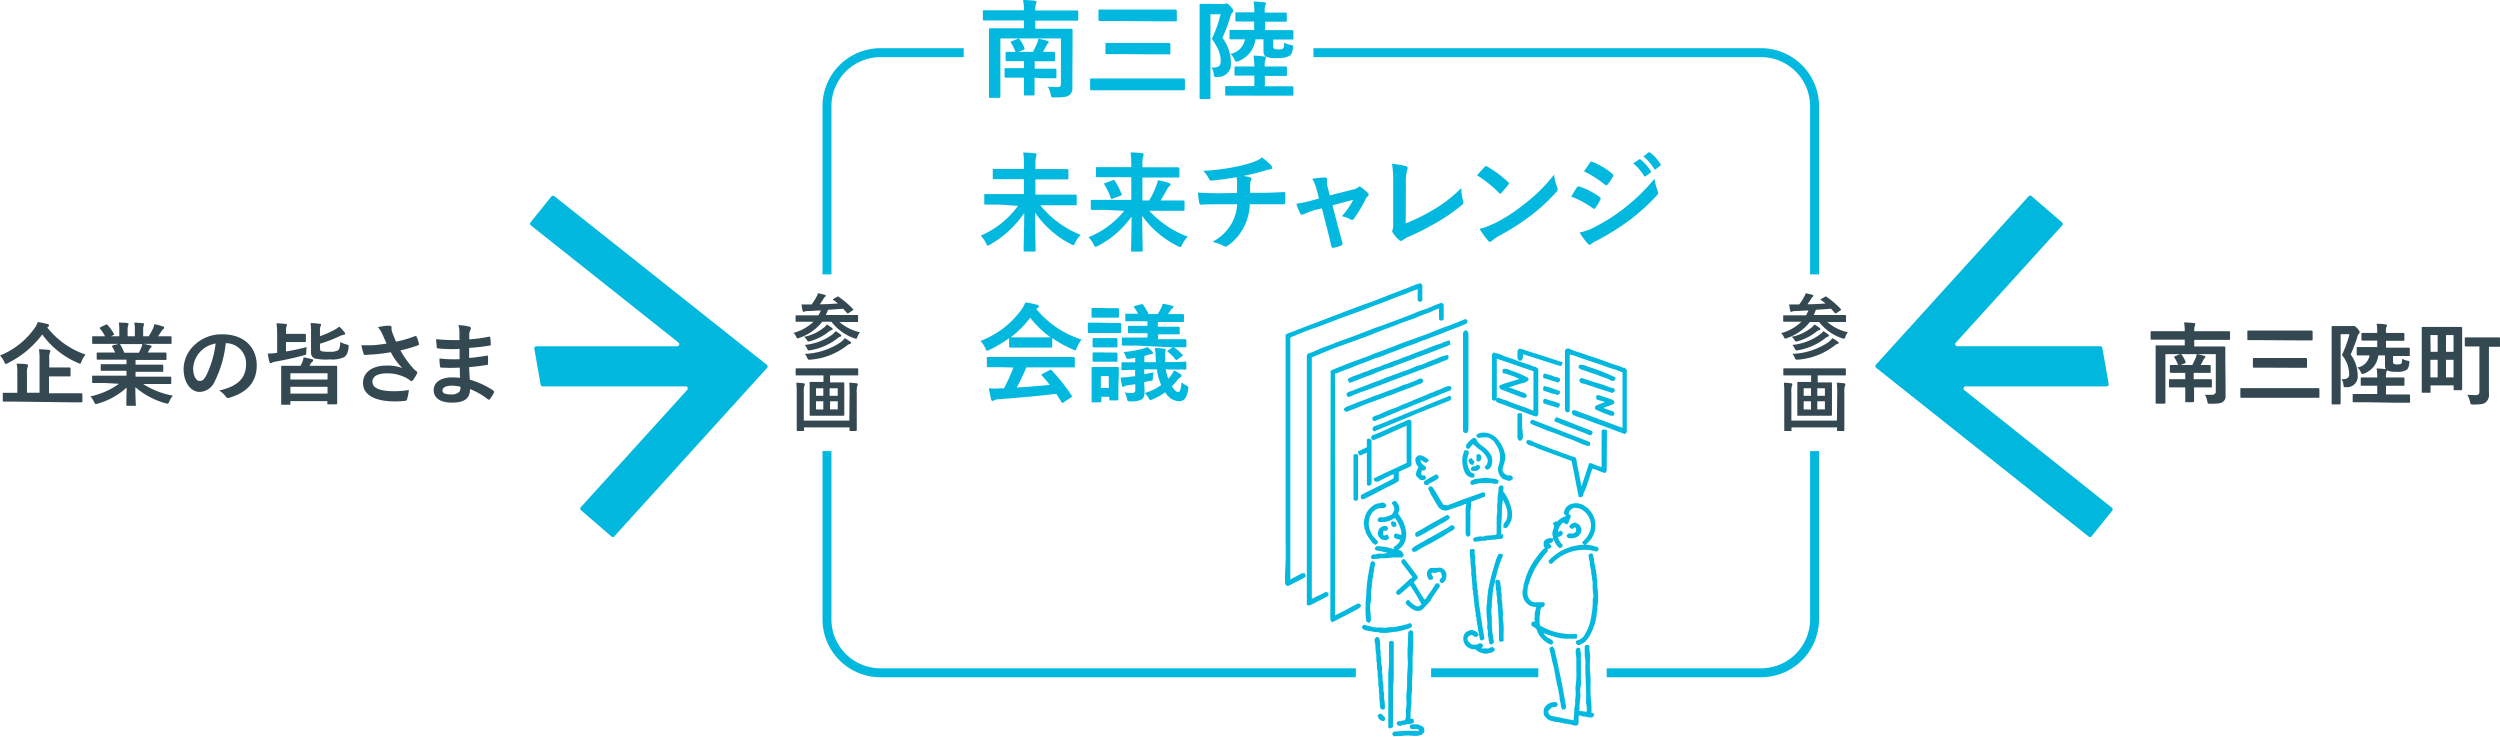 <svg height="116.93" viewBox="0 0 396.9 116.93" width="396.9" xmlns="http://www.w3.org/2000/svg"><g fill="#03b8df"><path d="m204.85 53.64v38.36l1.87-1h.42l.16.37v.13a1.22 1.22 0 0 1 -.27.24c-.76.4-1.53.78-2.28 1.18a.61.61 0 0 1 -.49.08.88.88 0 0 1 -.25-.7c0-.44 0-.89 0-1.33a47.2 47.2 0 0 0 .09-4.76c0-1.58 0-3.16 0-4.74v-28.35a5.17 5.17 0 0 1 .72-.33c.44-.13.86-.33 1.29-.49.71-.26 1.41-.56 2.12-.81.5-.17 1-.37 1.48-.56l1.42-.55c.57-.22 1.15-.41 1.71-.64.87-.36 1.75-.67 2.63-1 .72-.27 1.45-.54 2.18-.79l2-.77c.59-.24 1.19-.48 1.79-.7s1.13-.45 1.71-.65 1.32-.57 2-.77l.38-.11.28.3v2.47l-.36.23-.38-.23v-1.8l-.35.11c-.78.27-1.52.63-2.3.88-.5.17-1 .38-1.47.57l-1.43.55-1.71.64c-.76.31-1.53.61-2.3.88s-1.67.61-2.51.9c-.69.25-1.38.55-2.07.8-.91.33-1.81.69-2.73 1-.74.26-1.47.56-2.2.86a7.38 7.38 0 0 1 -.78.3 2.22 2.22 0 0 0 -.37.23z"/><path d="m208.26 56.74v38.33c.77-.36 1.5-.72 2.24-1.11l.4.16v.48l-2.9 1.5c-.14 0-.36.09-.53-.14v-39.61l.24-.24a5.49 5.49 0 0 0 .78-.26c1.06-.53 2.19-.88 3.29-1.33.71-.29 1.45-.54 2.17-.8s1.36-.49 2-.76l1.2-.46c.57-.21 1.13-.45 1.71-.63 1-.34 2.07-.76 3.11-1.14.86-.32 1.72-.66 2.57-1a19.5 19.5 0 0 1 1.9-.7 11.75 11.75 0 0 0 1.22-.52c.41-.17.83-.31 1.25-.46l.29.32v2.34l-.36.24-.38-.23v-1.72a4.22 4.22 0 0 0 -.71.24c-.89.44-1.84.71-2.74 1.11-.7.32-1.46.52-2.18.79l-2.07.8c-.38.15-.77.28-1.16.42l-1.6.64c-.86.36-1.75.67-2.63 1l-2.78 1c-.66.23-1.32.5-2 .77s-1.54.66-2.33.97z"/><path d="m211.25 58.85c.32-.14.63-.29.95-.41l1.33-.53q1-.4 2-.75l.92-.35a14.48 14.48 0 0 0 1.43-.54c.57-.27 1.18-.42 1.75-.66s1.14-.43 1.71-.65c.76-.3 1.53-.62 2.3-.88s1.67-.61 2.51-.9c.57-.19 1.14-.44 1.7-.66s1.19-.49 1.79-.69c.43-.14.84-.31 1.25-.47.6-.24 1.19-.47 1.8-.73l.31.31-.15.42-.55.24c-.42.18-.86.34-1.28.51s-1.14.43-1.7.66-1.14.43-1.71.65l-1.38.53a8.8 8.8 0 0 0 -1 .36 11.74 11.74 0 0 1 -1.24.48c-.42.15-.85.29-1.25.46-.79.33-1.6.61-2.4.91a13.5 13.5 0 0 1 -2.24.78 10.92 10.92 0 0 1 -1.46.6c-.4.18-.83.31-1.24.47s-.82.35-1.24.5c-.67.23-1.32.49-2 .77a.48.48 0 0 1 -.21 0v38.4c1.27-.56 2.45-1.3 3.72-1.9l.29.14.14.3a2 2 0 0 1 -.86.63c-.93.53-1.9 1-2.85 1.49-.29.16-.59.3-.93.48l-.26-.44z"/><path d="m245.26 87-.19-.36v-.64a1.3 1.3 0 0 1 1.5-.49c0-.22-.08-.43-.11-.64a1.53 1.53 0 0 1 .1-.7c.07-.2.12-.41.18-.64l-.21-.47.42-.3.23.06a3.4 3.4 0 0 1 1.46-.89l-.35-.41a1.62 1.62 0 0 1 1.19-1.52 2.44 2.44 0 0 1 2.32.49 1.63 1.63 0 0 1 .47.39c.12.17.27.31.39.48a3.47 3.47 0 0 1 .52 1.16 3.33 3.33 0 0 1 .1.55 3.11 3.11 0 0 1 0 .53 3.54 3.54 0 0 1 -1 2.36c-.17.16-.32.33-.51.52a6.17 6.17 0 0 1 2 .45v.39l-.25.27a7 7 0 0 0 -7.14 1.91h-.38l-.17-.44a7.87 7.87 0 0 1 5.74-2.57c-.13-.06-.21-.08-.25-.13s-.07-.15-.12-.27c.19-.21.42-.45.63-.69a3.63 3.63 0 0 0 .66-1.28 2.87 2.87 0 0 0 .09-.87 3.07 3.07 0 0 0 -.6-1.57 2.6 2.6 0 0 0 -1.4-1 3.42 3.42 0 0 0 -.66-.06 1.45 1.45 0 0 0 -.85.72v.3l.31.16c0 .16 0 .31-.1.48a1.59 1.59 0 0 0 -.2.5c-.12.33-.12.33-.39.49l-.5-.32a2.1 2.1 0 0 0 -.85 1.52l.45-.24.31.28v.29a1.07 1.07 0 0 1 -.77.45 2.57 2.57 0 0 0 .79 1.28l-.15.34-.28.15c-.28 0-.88-.81-1.05-1.5 0 .34-.12.52-.33.61l-.38.17c.22.14.37.27.36.55a.72.72 0 0 1 -.62.28l.1.33a17.36 17.36 0 0 0 -1.9 2.54 12.76 12.76 0 0 0 -1.12 2.58 4.07 4.07 0 0 0 -.24 1.77 1.58 1.58 0 0 0 .69 1.15 1.21 1.21 0 0 0 .58.12h1.34l.17.31-.19.36c-.15.07-.31.09-.38.18a1 1 0 0 0 -.18.45c0 .32-.09.65-.11 1s0 .68 0 1a3.89 3.89 0 0 0 .1.4 9.64 9.64 0 0 0 5.71 1.31.52.52 0 0 1 0 .76c-.6 0-1.22 0-1.84 0a6.93 6.93 0 0 1 -1.68-.32c-.55-.15-1.09-.36-1.67-.55a2.11 2.11 0 0 0 1 .88c.18.1.33.23.49.33v.46l-.3.17a4 4 0 0 1 -1.46-1 3.44 3.44 0 0 1 -.72-1.15c-.13-.38-.29-.51-.73-.77l-.12-.08s-.08-.06-.08-.08v-.39c.1-.28.34-.16.55-.23l-.09-.54c.16-.22 0-.54.08-.85s.15-.58.23-.89a7.19 7.19 0 0 1 -.81-.13 2.26 2.26 0 0 1 -1.23-1.29 2.66 2.66 0 0 1 -.1-1.38c.16-.29.06-.6.17-.89s.16-.55.25-.81a9.43 9.43 0 0 1 .84-2 14.53 14.53 0 0 1 1-1.52 10.14 10.14 0 0 1 1-1.18 1.56 1.56 0 0 1 .24-.18z"/><path d="m249.56 65.65v-.36l.34-.21 7.69 2.85a.05.05 0 0 0 0 0v-8.82c-.52-.19-1-.41-1.57-.56-.81-.23-1.58-.57-2.38-.82-1-.32-2-.66-3-1a8 8 0 0 0 -1-.35 3.41 3.41 0 0 1 -.43-.11v9.06l-.35.16-.28-.15a1.57 1.57 0 0 1 -.13-.29.76.76 0 0 1 0-.26v-9.18l.25-.25a.86.86 0 0 1 .66.09 8 8 0 0 0 1.39.51c.58.18 1.15.42 1.73.59 1.12.34 2.21.76 3.31 1.15.67.24 1.36.42 2 .72h.21l.27.3v9.88l-.29.32c-.37-.14-.73-.26-1.08-.4-1-.36-1.93-.75-2.91-1.08-1.16-.39-2.26-.9-3.44-1.24-.28-.08-.53-.24-.83-.31.02-.02-.07-.16-.16-.24z"/><path d="m250.71 112.85 1.19.16a3.93 3.93 0 0 0 -.1-1.42.42.42 0 0 1 0-.16c.08-2.08-.17-4.16-.09-6.25 0-.44-.12-.86-.12-1.29v-1.32l.16-.16c.2 0 .43-.09.59.17-.06.67.15 1.36.11 2.06a11.65 11.65 0 0 0 0 2.13c.16 1.29 0 2.57.09 3.85a15.08 15.08 0 0 1 .12 2.51l.46.2-.18.49c-.13 0-.31.15-.41.1s-.47 0-.65-.11-.44 0-.65-.09-.38-.18-.59-.07c-.09.47.11 1-.15 1.43-.33.28-.67 0-1 0-.1-.15-.26-.06-.39-.09a2.66 2.66 0 0 0 -.38-.1c-.48 0-.93-.2-1.4-.24a4.61 4.61 0 0 1 -1-.2 1.49 1.49 0 0 1 -.86-.5 1.93 1.93 0 0 0 -.25-.25 1.62 1.62 0 0 1 0-1.36 1.91 1.91 0 0 1 1.83-.87l.29.3-.15.41-.83.15-.55.55a.77.77 0 0 0 .5.77l3.54.71c0-.12 0-.24 0-.35a15.44 15.44 0 0 0 .11-1.67 2.16 2.16 0 0 0 .1-1.07 9.23 9.23 0 0 0 .12-1.29 4.22 4.22 0 0 1 0-1.28 12.19 12.19 0 0 0 .09-2.09c0-.69 0-1.39 0-2.08 0-.23-.08-.47-.09-.7s0-.5 0-.73l.29-.3.42.14s0 .06 0 .09c0 .38.15.74.11 1.13s0 .75 0 1.12v2.29 1.18s-.16.73-.12 1.13a3.18 3.18 0 0 1 0 1.11 7.47 7.47 0 0 0 -.09 1.24 5 5 0 0 1 -.07.62z"/><path d="m244.22 65.85-.27.27a1.44 1.44 0 0 1 -.44-.09c-.58-.23-1.17-.42-1.75-.66-.35-.14-.72-.25-1.07-.38l-1.8-.68c-.41-.16-.83-.3-1.22-.43l-.26-.36-.19.13-.36-.23v-7.16l.27-.3a9.48 9.48 0 0 1 1.48.47c.63.31 1.31.44 1.95.71.48.21 1 .36 1.48.54a6.89 6.89 0 0 1 1.48.54.89.89 0 0 1 .7.38zm-.77-.69v-6.22l-5.82-2v6.36c.12-.21.24-.18.39-.13a4.8 4.8 0 0 0 1.12.39c.84.41 1.75.67 2.62 1a11.5 11.5 0 0 1 1.47.58c.05.04.13.02.22.02z"/><path d="m255.08 74.73-.23.37c-.71-.15-1.33-.55-2.06-.68l-.36 1.09a11.8 11.8 0 0 1 -.43 1.31 7.48 7.48 0 0 1 -.5 1.29.57.57 0 0 0 -.12.37c0 .22-.15.3-.27.44h-.47l-1.13-5.74c-.27-.1-.59-.23-.91-.33s-.55-.23-.83-.32-.53-.19-.79-.28l-1.25-.47c-.57-.2-1.15-.4-1.71-.64a5.23 5.23 0 0 0 -1.05-.42.84.84 0 0 1 -.68-.52l.14-.31h.08a1 1 0 0 1 .7.14c.88.43 1.83.71 2.74 1.1.51.22 1.05.38 1.58.57a8.18 8.18 0 0 0 .82.32 6.7 6.7 0 0 1 .79.28 9.1 9.1 0 0 0 .93.3 1 1 0 0 1 .24.61 13.44 13.44 0 0 0 .28 1.54 7 7 0 0 1 .14.69c.11.57.22 1.15.35 1.8.4-1.3.84-2.48 1.19-3.67.46-.13.73.17 1 .26s.66.21 1 .33v-5.8l.16-.16h.57l.12.13z"/><path d="m216.05 79.12v-.5c.25-.14.51-.29.77-.42.59-.3 1.19-.58 1.77-.88.86-.43 1.7-.87 2.55-1.31a1.31 1.31 0 0 0 .12-.11v-.62l-.38.14c-.68.33-1.37.64-2 1-.18.09-.34 0-.5.06l-.27-.27v-.26c1.7-.85 3.46-1.63 5.21-2.46v-5.9c-1.81.74-3.52 1.63-5.34 2.32-.12-.17-.35-.23-.29-.52s.45-.37.71-.47c.54-.2 1.06-.45 1.59-.68s.89-.43 1.35-.61.85-.41 1.31-.57c.27-.09.53-.26.81-.36a.5.5 0 0 1 .62.12v7.08a2 2 0 0 1 -.47.32 15.18 15.18 0 0 0 -1.54.7v1.42a5.23 5.23 0 0 1 -.52.35l-1.64.82c-1 .53-2.07 1.08-3.12 1.61-.14.07-.29.19-.47.13a.85.85 0 0 1 -.27-.13z"/><path d="m217.8 88.75-.16-.32.15-.31c.09 0 .25-.13.37-.11.3 0 .54-.12.82-.12a7.12 7.12 0 0 0 .8 0 1.76 1.76 0 0 0 .52-.17c-.52 0-1-.25-1.52-.27a1.12 1.12 0 0 1 -.46-.19c-.12-.29.1-.38.24-.56a7.84 7.84 0 0 1 1.36.14 5.78 5.78 0 0 1 1.33.37v-.33c.43-.34.91-.62 1.05-1.21a1.78 1.78 0 0 1 -1-.36v-.37l.27-.27.89.27a4 4 0 0 0 0-.55 5.22 5.22 0 0 0 -1-2.16c-.27.14-.52.3-.79.43a5.45 5.45 0 0 1 -.82.2 3.77 3.77 0 0 1 -.95 0l-.16-.16v-.33l.29-.26h.33a2.86 2.86 0 0 0 .42 0 7.66 7.66 0 0 0 1-.33c.43-.2.46-.62.62-1-.13-.21-.11-.49-.31-.67a.81.81 0 0 1 -.14-.28l.33-.29h.27a1.75 1.75 0 0 1 .6 1.06c.1.3-.09.62-.19.94.15.21.33.44.48.68a4.91 4.91 0 0 1 .69 1.69 3.3 3.3 0 0 1 0 1.83 2.48 2.48 0 0 1 -1 1.43.46.46 0 0 0 -.13.12l.5.18.38.62-.25.41c-.35 0-.69 0-1 0-.81 0-1.6.19-2.41.11a1.21 1.21 0 0 1 -.65.11c-.35.02-.57.03-.77.03z"/><path d="m223.19 95.89v-.35c.12-.13.21-.32.48-.28a3.38 3.38 0 0 0 1.26 1h.31l.44-.3a28.91 28.91 0 0 0 -1.8-3l-1.7 1.46h-.35l-.24-.37c.12-.15.21-.36.37-.44a1.87 1.87 0 0 0 .43-.36l1.4-1.28c.13-.12.3-.21.46-.33l-1.8-2.39c0-.28.17-.34.26-.47h.29c.69.87 1.36 1.81 2.07 2.74v.3l-.62.62 1.68 2.75c.32-.16.44-.51.65-.79s.43-.6.64-.91.37-.6.54-.87h.49l.17.43-1.41 2.08s0 .11 0 .14l-.91 1c-.08.1-.18.17-.26.27a1.23 1.23 0 0 1 -1.57.29 2.93 2.93 0 0 1 -.43-.23c-.29-.24-.57-.48-.85-.71z"/><path d="m233 68.65-.3.14c-.17-.08-.37-.14-.43-.37v-15.24a.78.78 0 0 1 .27-.71h.33a.82.82 0 0 1 .26.64q0 7.53 0 15a1.85 1.85 0 0 1 -.13.54z"/><path d="m239.12 83.87-.44-.12v-.47a2.42 2.42 0 0 1 .27-.41 1.7 1.7 0 0 0 .35-1 3.18 3.18 0 0 0 -.24-1.55c-.11-.31-.27-.6-.43-1a8.35 8.35 0 0 0 -.18 1.94c0 1.07-.18 2.14-.11 3.21v.36h.3v.48l-.26.26c-.49-.08-1 .18-1.49.1-.29.15-.63 0-.9.12s-.64 0-.92.1a3.61 3.61 0 0 1 -1 .1c-.18-.18-.18-.18-.2-.5l.34-.19h-.06l.81-.15c.26 0 .56.11.81-.1h.1l1.58-.12c.17-.09.16-.24.16-.38 0-.76 0-1.53 0-2.29 0-.4.08-.79.1-1.18a7.58 7.58 0 0 1 0-1.17c.11-.46 0-.91.11-1.35a6.44 6.44 0 0 0 .09-1.07 1.43 1.43 0 0 1 .13-.3l.28-.15a1.28 1.28 0 0 1 .27.11.94.94 0 0 1 .12.2l-.07.66c.14.19.27.35.38.52a7.48 7.48 0 0 1 .93 2.22 3.82 3.82 0 0 1 0 1.78 2.65 2.65 0 0 1 -.42.84 2.44 2.44 0 0 1 -.41.5z"/><path d="m214.28 60.8-.26-.35v-.31a6.29 6.29 0 0 1 1.12-.52c.58-.15 1.1-.45 1.66-.61.32-.1.61-.25.92-.36s.65-.23 1-.36a3.19 3.19 0 0 0 .91-.38c.78-.16 1.47-.6 2.25-.76a14.43 14.43 0 0 1 1.79-.7c.92-.39 1.87-.72 2.8-1.08a21.9 21.9 0 0 1 2.46-.89c.22-.21.52-.21.77-.33a2.79 2.79 0 0 1 .43-.13l.17.66c-.35.16-.66.32-1 .44-.62.22-1.22.48-1.84.71l-1.89.7c-.51.18-1 .38-1.52.58-1 .41-2.11.74-3.13 1.21a9.58 9.58 0 0 0 -1.64.55c-.53.16-1 .42-1.55.62s-1.18.41-1.76.66-1.1.39-1.69.65z"/><path d="m214 63.06-.24-.4a.63.63 0 0 1 .5-.49c.45-.12.86-.33 1.29-.49.72-.25 1.42-.53 2.12-.8s1.4-.5 2.07-.8c.37-.17.77-.28 1.16-.43.57-.21 1.14-.41 1.7-.64a15.67 15.67 0 0 0 2.3-.9 6.3 6.3 0 0 0 1.58-.55c.5-.21 1-.4 1.52-.59a7 7 0 0 1 1.77-.61l.19.09v.43c-.18.33-.56.34-.85.47-.44.19-.88.38-1.33.54-.66.23-1.31.51-2 .75l-1.15.43c-.43.17-.87.32-1.3.48l-1.7.64c-.88.33-1.75.68-2.63 1s-1.81.71-2.73 1c-.64.21-1.26.49-1.88.75-.15.06-.28.06-.39.12z"/><path d="m222 115.22-.3-.31.14-.3c.18-.15.43-.08.62-.16a2.51 2.51 0 0 1 .59-.1 2.34 2.34 0 0 0 .14-1.28c0-.52.13-1 .12-1.55a7.29 7.29 0 0 1 0-1.55 16.93 16.93 0 0 0 .08-2.25c0-.89.14-1.78.12-2.68a17.64 17.64 0 0 1 0-2.72c.07-.66 0-1.32.08-2l.35-.3.39.24a29.11 29.11 0 0 1 0 3.1c-.13 1.31 0 2.61-.1 3.9-.1 1 0 1.94-.11 2.89-.1.71 0 1.41-.1 2.1s-.06 1.21-.1 1.82c.18.09.43-.06.53.23v.46c-.23.07-.45.15-.68.2s-.42 0-.61.07-.39 0-.6.13-.37.06-.56.06z"/><path d="m226.72 77.6.23-.37h.38c.67.86 1.14 1.9 1.84 2.91l.62.08 1.75-.65c.63-.24 1.26-.48 1.9-.7s1.24-.43 1.85-.67a.38.38 0 0 1 .48.13v.5l-2.23.83v.38c.05.55-.15 1.07-.11 1.61s0 1.11 0 1.66v1.69l-.36.23c-.19-.06-.32-.17-.39-.49 0-1.22 0-2.57 0-3.92 0-.25.08-.5.12-.79-.1 0-.21-.05-.26 0a4.21 4.21 0 0 1 -1 .39c-.47.19-1 .33-1.45.5a1.33 1.33 0 0 1 -.9.1 1.39 1.39 0 0 1 -1-.81c-.39-.61-.74-1.25-1.11-1.88-.08-.26-.21-.49-.36-.73z"/><path d="m250.47 102.41-.27-.26v-.35c.06 0 .11-.13.17-.13a1.87 1.87 0 0 0 1.32-1.09 7.23 7.23 0 0 0 .86-2.31c.08-.43.14-.87.22-1.29a12.53 12.53 0 0 0 .09-1.83c0-.21.17-.37.11-.6a9.16 9.16 0 0 1 -.11-2c0-.22-.08-.43-.1-.65a3.08 3.08 0 0 0 -.09-.66c-.09-.26 0-.57-.12-.85a4.64 4.64 0 0 1 -.12-.76 2.21 2.21 0 0 0 -.12-.74 3 3 0 0 1 -.1-.83l.38-.23.27.13c.06.27.15.57.21.88a3.29 3.29 0 0 0 .14.85c.15.26-.05.57.18.78-.07.33.14.64.1 1s.13.57.12.87a3.38 3.38 0 0 0 0 .9 11.66 11.66 0 0 1 .09 2.36 4 4 0 0 1 -.1.59v.64s-.12.42-.11.65a2.38 2.38 0 0 1 -.1.65 5.23 5.23 0 0 1 -.12.64 12.09 12.09 0 0 1 -.79 2 6.22 6.22 0 0 1 -.72 1 4 4 0 0 1 -1 .63c-.05.04-.18.01-.29.01z"/><path d="m235.7 101.37-.28.28c-.15 0-.34.08-.45-.13-.16-.54-.17-1.11-.36-1.65.08-.32-.11-.61-.11-.92a3.41 3.41 0 0 0 -.1-.54c0-.18.07-.39-.1-.55s0-.14 0-.21a1.61 1.61 0 0 0 -.1-.65c-.06-.21.07-.45-.11-.65 0-.45-.07-.9-.11-1.34 0-.24-.07-.47-.11-.71s.11-.46-.1-.65c0 0 0-.07 0-.1 0-.57-.07-1.15-.11-1.72 0-.27-.09-.54-.1-.81a3.45 3.45 0 0 0 0-.79 6.29 6.29 0 0 1 -.1-1.29c0-.24-.08-.47-.1-.71s0-.46 0-.69v-.24c.22-.15.22-.15.6-.14l.15.14a1.64 1.64 0 0 1 0 .38c-.07.32.14.6.12.92a2.75 2.75 0 0 0 0 1 6 6 0 0 1 .09 1.19c0 .25.08.5.1.76a3 3 0 0 0 0 .74 3.6 3.6 0 0 1 .1.92c0 .22.06.43.1.65s-.11.46.1.65v.1a10.86 10.86 0 0 0 .11 1.4 3 3 0 0 0 .1.59 2.65 2.65 0 0 0 .09.61c.09.26 0 .56.11.86a7.06 7.06 0 0 1 .2 1.29 13.86 13.86 0 0 1 .25 1.57 1.6 1.6 0 0 0 .12.44z"/><path d="m237.19 102-.3.28h-.34a.56.56 0 0 1 -.1-.14c-.06-.16 0-.35-.13-.48.08-.39-.16-.75-.1-1.13s-.13-.64-.12-1a3.43 3.43 0 0 0 0-1 14.22 14.22 0 0 1 -.09-2.35 9.43 9.43 0 0 0 .12-1.39c.08-.51.1-1 .21-1.52.16-.71.31-1.42.5-2.13s.45-1.52.67-2.28a6.58 6.58 0 0 1 .42-.94h.49a.38.38 0 0 1 .1.52 12.84 12.84 0 0 0 -.63 1.7c-.18.64-.36 1.28-.51 1.93a9.13 9.13 0 0 1 -.29 1.23c-.09.23 0 .51-.12.75 0 .68-.16 1.35-.12 2 0 .32-.09.65-.09 1s.08.79.1 1.18a8.24 8.24 0 0 0 0 1.22c.08.4 0 .81.11 1.18s.05.44.09.66.09.52.13.71z"/><path d="m220.53 101.91.14-.13h.45l.15.15v1.41 4.1c0 .88-.16 1.74-.12 2.62s0 1.75 0 2.62v2.71l-.35.24c-.06 0-.24.08-.4-.19v-8.65c.23-1.62.07-3.24.13-4.88z"/><path d="m230.3 61.33.15.3-.2.4a.64.64 0 0 0 -.24 0c-.45.26-1 .4-1.45.62s-1.25.49-1.86.76c-.34.14-.66.31-1 .42-.94.31-1.82.76-2.75 1.09-.46.17-.9.39-1.36.57l-1.41.59a14.54 14.54 0 0 1 -1.43.55 1 1 0 0 0 -.31.19h-.44l-.17-.44a1.31 1.31 0 0 1 .64-.42 3.54 3.54 0 0 0 .82-.31 18.09 18.09 0 0 1 2.1-.85 8.41 8.41 0 0 0 .82-.35c.49-.24 1-.41 1.5-.61.31-.13.6-.28.9-.4.87-.36 1.75-.68 2.59-1.09.34 0 .57-.26.88-.34a5.69 5.69 0 0 0 .86-.34c.31-.13.6-.27.92-.37a1.69 1.69 0 0 1 .44.03z"/><path d="m230.19 62.79.23.37a.19.19 0 0 1 0 .07c-.09.35-.42.43-.68.53-.69.26-1.37.56-2.06.82s-1.37.56-2.06.82c-.51.18-1 .41-1.5.62-.7.29-1.4.59-2.1.86l-1.28.53c-.78.33-1.58.65-2.37 1 0 0-.08.07-.11.1l-.25-.14-.14-.27a.87.87 0 0 1 .31-.44 22.73 22.73 0 0 0 2.3-.88l2-.81c.73-.3 1.45-.62 2.19-.89.51-.19 1-.41 1.5-.62.88-.38 1.76-.74 2.65-1.08.4-.15.8-.3 1.19-.49a.89.89 0 0 1 .18-.1z"/><path d="m225.6 60.07.22.11.06.14a.48.48 0 0 0 .09.11.67.67 0 0 1 -.36.46c-.61.19-1.19.46-1.79.69s-1.27.45-1.89.7-1 .41-1.52.58c-1 .35-2.07.78-3.11 1.14-.57.2-1.14.42-1.69.67s-1.26.48-1.92.73c-.15-.14-.35-.22-.32-.48a1 1 0 0 1 .57-.4l1.6-.64c.7-.28 1.42-.51 2.12-.81.37-.17.77-.28 1.16-.42.57-.21 1.14-.42 1.7-.65a20.68 20.68 0 0 0 2.3-.9 4.84 4.84 0 0 0 1.26-.44 6.74 6.74 0 0 0 1.18-.5 2.06 2.06 0 0 1 .34-.09z"/><path d="m218.55 101.13h.21l.24.24c.05.31.11.59.13.88a4 4 0 0 0 0 .85c.12.4 0 .8.1 1.18s0 .91.12 1.35 0 .9.1 1.34 0 .91.11 1.34a6.26 6.26 0 0 1 .08 1.29c0 .25.16.45.12.71a1.46 1.46 0 0 0 0 .69 6.83 6.83 0 0 1 .1 1.49l-.17.16h-.32l-.26-.27c0-.7-.19-1.41-.11-2.13-.18-.38 0-.79-.12-1.18s0-1-.11-1.44 0-.88-.11-1.29 0-.84-.1-1.24 0-1-.12-1.45a10.49 10.49 0 0 1 -.09-1.24c0-.16-.08-.32-.1-.49s0-.35 0-.53z"/><path d="m236.12 69.44a4.89 4.89 0 0 0 -1.43.11c-.14-.15-.35-.24-.29-.51a1.73 1.73 0 0 1 .95-.36 3 3 0 0 1 2.7 1.45 4.61 4.61 0 0 1 .73 1.41 4 4 0 0 1 .21 1.14 9.87 9.87 0 0 1 -.23 1.08c-.19.16 0 .45-.2.61a.91.91 0 0 0 .58 1 .53.53 0 0 1 .12.1h.63l.27.27v.34l-.36.23c-.4.11-.72-.19-1.09-.2a2 2 0 0 1 -.89-1.76 7.58 7.58 0 0 1 .21-.82 3.42 3.42 0 0 0 -.48-2.86c-.13-.18-.21-.38-.35-.55a2.78 2.78 0 0 0 -.86-.62.93.93 0 0 0 -.22-.06z"/><path d="m246 102.85.46-.26.31.42c.72 3 1.33 6.09 1.88 9.28l-.2.34h-.45a3.58 3.58 0 0 1 -.19-.55 3 3 0 0 0 -.1-.65 2.35 2.35 0 0 1 -.11-.75 4.52 4.52 0 0 0 -.14-.75 6 6 0 0 0 -.28-1.26c-.07-.19 0-.4-.1-.6a6 6 0 0 1 -.13-.64c0-.2-.07-.4-.11-.6s-.06-.43-.1-.64c-.13-.52-.27-1-.38-1.55s-.24-1.07-.37-1.61a1.07 1.07 0 0 1 .01-.18z"/><path d="m243.25 66.61 9.17 3.57v.49l-.11.11a.32.32 0 0 1 -.09 0c-.35.1-.6-.21-.92-.22a24.15 24.15 0 0 0 -2.74-1.11c-.81-.31-1.61-.66-2.44-.93-.57-.18-1.13-.44-1.69-.67-.32-.13-.65-.24-1-.38a5.68 5.68 0 0 1 -.51-.32c-.04-.28.17-.36.33-.54z"/><path d="m237.53 92.06h.47c.07.17.22.36.2.53 0 .44.15.85.13 1.29 0 .23.08.47.1.7a3 3 0 0 0 0 .74 4 4 0 0 1 .09 1.14 7.61 7.61 0 0 1 .11 1.07 3.84 3.84 0 0 0 0 1.07c.21 1 0 2.09.11 3.09l-.17.17h-.44l-.15-.15v-.22c0-1.35 0-2.71-.13-4.06 0-.52 0-1-.11-1.55s0-.8-.1-1.18 0-.66-.11-1a5.39 5.39 0 0 1 -.09-1s0-.09 0-.11c-.17-.14-.01-.32.09-.53z"/><path d="m217.64 98.56-.26.33h-.08l-.38-.22a13.92 13.92 0 0 1 -.14-1.93c.05-.64 0-1.28.09-1.93s.06-1.32.14-2 .15-1.25.27-1.86a13.35 13.35 0 0 1 .37-1.76l.27-.11a.52.52 0 0 1 .41.51c0 .12-.11.34-.15.56a5.8 5.8 0 0 1 -.13.85c-.1.27 0 .56-.13.8s0 .54-.08.76 0 .59-.1.87c-.16.71 0 1.43-.12 2.14a4.37 4.37 0 0 0 -.07 1.39 12.25 12.25 0 0 1 .09 1.6z"/><path d="m234.75 100.83-.31.29h-.27l-.53-.34-.24.11a.59.59 0 0 0 -.22 1 4.06 4.06 0 0 0 .49.44c.45 0 .89.1 1.26-.25l.39.15.15.31-.28.42a7.5 7.5 0 0 1 1 0c.31 0 .5-.33.85-.2a.65.65 0 0 1 .29.45 1.36 1.36 0 0 1 -1 .49c-.11 0-.22.08-.33.1a3.05 3.05 0 0 1 -1.42-.43c-.13-.11-.27-.2-.42-.31a1.61 1.61 0 0 1 -1-.21 1.65 1.65 0 0 1 -.83-1.7 1.21 1.21 0 0 1 .8-1c.22-.07.46-.21.7-.12a4.2 4.2 0 0 1 .7.36 1.53 1.53 0 0 1 .22.44z"/><path d="m217 71.86-1.11.47-.28-.39v-.28l1.39-.66v-1.19l.17-.17h.33l.25.28v6.94l-.33.25a.39.39 0 0 1 -.41-.17z"/><path d="m220.08 80.14c.07.29-.15.35-.24.48-.32.09-.64 0-1 .1a1.93 1.93 0 0 0 -1 .71 2.21 2.21 0 0 0 -.47 1.19 2 2 0 0 0 -.08.64c.08.31.1.63.21.93a6 6 0 0 0 .44.88 3.92 3.92 0 0 0 .4.42c.16.18.31.37.44.53 0 .28-.23.37-.41.49a1.46 1.46 0 0 1 -.63-.53 8.06 8.06 0 0 1 -.83-1.26c-.14-.24-.09-.53-.27-.74 0-.39-.19-.75-.11-1.13a4.52 4.52 0 0 1 .42-1.43 3.52 3.52 0 0 1 1-1.12 1.85 1.85 0 0 1 1.16-.41c.5-.28.74.03.97.25z"/><path d="m248.06 57.51v.26l-.28.37-6-1.91v.6l-.24.42h-.37a.8.8 0 0 1 -.26-.64c0-.3 0-.6 0-.87l.21-.36a.37.37 0 0 1 .11 0 2 2 0 0 1 .87.21c.87.29 1.76.56 2.64.84 1 .32 2.06.68 3.11 1a.7.7 0 0 1 .21.08z"/><path d="m223.91 98.91.23.23v.35a1.17 1.17 0 0 1 -.33.24 16.2 16.2 0 0 1 -2.07.56 7.37 7.37 0 0 0 -1 .11 3.94 3.94 0 0 1 -1.08.08 2 2 0 0 1 -.81-.09c-.26-.08-.54 0-.82-.09s-.54-.07-.8-.14-.79-.09-1-.51c-.05-.23.15-.31.3-.47.4.1.8.22 1.21.3a3.56 3.56 0 0 0 1.21.15c.42-.06.82.13 1.25 0s.86 0 1.3-.1.79-.17 1.18-.25a11.25 11.25 0 0 0 1.23-.37z"/><path d="m230.75 83.43.21.33v.07a.67.67 0 0 1 -.36.38c-.56.3-1.08.65-1.63 1-.27.16-.55.29-.82.46-.63.39-1.3.72-2 1.08-.39.22-.78.45-1.15.68a.87.87 0 0 1 -.73.15l-.16-.41a3 3 0 0 1 1-.72c.4-.27.85-.45 1.25-.72a9.17 9.17 0 0 1 .87-.48c.63-.35 1.27-.71 1.89-1.08a5.88 5.88 0 0 0 1-.59.6.6 0 0 1 .63-.15z"/><path d="m253.41 63.34v-.49l.28-.14c.34.1.7.2 1.06.32s.82.27 1.21.43a1.49 1.49 0 0 1 .32.24v.37a9.41 9.41 0 0 1 -1.6.61c0 .24.21.2.31.25.31.15.66.22 1 .34a1.48 1.48 0 0 1 .31.25c0 .18 0 .35-.16.47a1.48 1.48 0 0 1 -.93-.19 13.91 13.91 0 0 1 -1.9-.81s-.06 0-.09-.08v-.35l.3-.24 1.28-.48c-.46-.24-.98-.22-1.39-.5z"/><path d="m236.24 74.55h-.24c-.11-.14-.34-.21-.25-.5a1.13 1.13 0 0 0 .39-1.22 3.43 3.43 0 0 0 -1.44-1.57 10 10 0 0 0 -.86-.75l-.6.73c-.18 0-.35.05-.48-.15v-.41a3.23 3.23 0 0 1 1.17-1.15h.25c.07.07.22.15.25.27.19.55.66.8 1.07 1.13a4.26 4.26 0 0 1 1.21 1.32 2.16 2.16 0 0 1 .17 1.31 1.27 1.27 0 0 1 -.64.99z"/><path d="m214.88 72.24.13-.13h.49a1 1 0 0 1 .11.27v.53 6.41l-.37.23-.36-.21z"/><path d="m224 115h1.13l.52.23a.69.69 0 0 1 .47.75v.25l-.42.42a3.09 3.09 0 0 1 -1.43.16 9.35 9.35 0 0 0 -1.59 0c-.47.09-.93 0-1.42.09l-.25-.37.21-.36a23 23 0 0 1 3.7-.13h.35v-.14l-.3-.16h-.97l-.24-.36z"/><path d="m252.74 68.42.13.27-.26.43a2.34 2.34 0 0 1 -.49-.12c-.5-.26-1-.41-1.56-.63s-1.16-.45-1.75-.66-1.22-.49-1.83-.74a.8.8 0 0 1 -.18-.12v-.3l.33-.32z"/><path d="m225.2 74.16a1.87 1.87 0 0 1 -.49-1 .71.71 0 0 1 .25-.68.6.6 0 0 1 .65-.17 2.14 2.14 0 0 1 .92.48c.23 0 .17.25.33.37l-.42.29h-.18l-.72-.44c0 .63.51.8.84 1.12v.35l-.31.26-.32-.09-.13.62c.17.29.41.18.66.23l.15.44-.35.28h-.54a6.43 6.43 0 0 1 -.63-.58.72.72 0 0 1 -.11-.48 3 3 0 0 1 .4-1z"/><path d="m224.86 85.22c-.25-.18-.15-.39-.18-.59.12-.08.24-.18.37-.25.61-.3 1.18-.67 1.76-1 .33-.19.66-.38 1-.56l1.95-1.09.37.23v.38c-.26.18-.53.38-.82.55s-.74.37-1.09.59c-.6.38-1.26.68-1.85 1.08-.34.23-.74.36-1.09.59a.75.75 0 0 1 -.42.07z"/><path d="m256.22 60.46h-.36a7.35 7.35 0 0 0 -1.13-.51c-.56-.16-1.06-.44-1.62-.59s-1.36-.49-2.05-.7a1.05 1.05 0 0 1 -.43-.27c0-.17 0-.35.14-.47a2.28 2.28 0 0 1 1.25.26c.67.22 1.34.44 2 .68.46.17.91.37 1.36.56l1.08.49v.3z"/><path d="m256 62.39-1.45-.46c-.47-.15-.94-.29-1.41-.46s-.91-.27-1.35-.46a3.09 3.09 0 0 0 -.48-.11c-.27-.08-.52-.15-.58-.53l.18-.31c.37-.11.64.2 1 .19.85.36 1.75.56 2.63.85l1.43.52a2.06 2.06 0 0 0 .26 0l.17.45z"/><path d="m229 92.59c-.24 0-.3-.17-.43-.27v-.32l.34-.34-.1-.73-.4-.17a2.25 2.25 0 0 1 -.53.21 1.66 1.66 0 0 1 -.53-.1c-.18.24 0 .44.08.62a.4.4 0 0 1 -.08.55h-.46a1.55 1.55 0 0 1 -.34-1 .9.9 0 0 1 .62-.87h.75a.74.74 0 0 0 .21 0 1.11 1.11 0 0 1 1.4.67.54.54 0 0 0 .09.12c.03.61.03 1.23-.62 1.63z"/><path d="m234.07 75.24c0 .19.09.42-.15.58h-.27a1.45 1.45 0 0 1 -1.16-1 4.75 4.75 0 0 1 -.34-1.72 4.24 4.24 0 0 1 .36-1.61h.49a.45.45 0 0 1 .14.58 2.69 2.69 0 0 0 -.19 1.25 2.52 2.52 0 0 0 .52 1.53s0 .07 0 .1z"/><path d="m233.71 77-.25-.13v-.49a3.18 3.18 0 0 1 .67-.31 6.86 6.86 0 0 1 .91-.12 5.6 5.6 0 0 1 .81-.1 6.48 6.48 0 0 1 .86.1 7.32 7.32 0 0 1 .8.11 1.87 1.87 0 0 1 .44.26l-.17.48a5 5 0 0 1 -.55 0 5.12 5.12 0 0 0 -.54-.1 16.05 16.05 0 0 0 -1.7 0 7.81 7.81 0 0 0 -1.28.3z"/><path d="m240.91 65.75.15-.15h.45l.14.15v2.09s.17 1.13.11 1.72l-.23.39h-.37a.89.89 0 0 1 -.26-.69c.01-1.17.01-2.34.01-3.51z"/><path d="m249 85.44c-.12-.14-.33-.23-.26-.49l.28-.26h.79l.41-.28v-.54l-.19-.18-.3.25h-.3c-.12-.13-.32-.21-.27-.47l.42-.38a.11.11 0 0 0 .09 0c.17-.08.34-.18.53-.07s.59.22.71.58.23.47.12.77a1.29 1.29 0 0 1 -.63.85c-.18.08-.38.14-.56.2a2.93 2.93 0 0 1 -.84.02z"/><path d="m220.26 83.64.13.26-.19.32c-.2.11-.45-.06-.62.19v.46c.16.3.39.09.64-.05l.22.41.07-.07v.36l-.41.26-.72-.11a1.52 1.52 0 0 1 -.67-1 1.48 1.48 0 0 0 .1-.27.87.87 0 0 1 .52-.74.89.89 0 0 1 .9-.06z"/><path d="m245 62v-.5a.34.34 0 0 1 .44-.16c.49.14 1 .31 1.45.47l.75.26v.4l-.35.26-.53-.2c-.19 0-.39-.07-.58-.13l-.6-.21z"/><path d="m245 60v-.48a.35.35 0 0 1 .47-.17c.38.15.79.2 1.17.39s.55.1.8.24l.22.13v.35l-.28.28z"/><path d="m247.63 64.14v.31l-.29.31c-.78-.3-1.6-.44-2.34-.77v-.13-.34a.35.35 0 0 1 .48-.16 6.52 6.52 0 0 0 1 .31c.35.1.69.23 1 .35.06-.02.08.05.15.12z"/><path d="m228 75.29a.86.86 0 0 1 .41.41c0 .29-.3.42-.51.55s-.7.37-1 .55c-.08 0-.13.13-.2.2h-.47l-.22-.36c.05-.08.08-.22.16-.27.28-.19.58-.37.89-.54z"/><path d="m234.34 74.76h-.61c-.22-.08-.19-.26-.18-.49l.33-.26h.36l.2-.2h.36l.21.35a.86.86 0 0 1 -.67.6z"/><path d="m219.27 113.31.6.58v.43l-.13.13c-.42.12-.66-.2-.87-.41l-.18-.49.29-.17v-.07z"/><path d="m234.85 72.07.29.29v.64l-.28.25a.4.4 0 0 1 -.45-.14v-.93z"/><path d="m233.11 73.15.17-.28.32-.16.5.64-.28.48-.44-.14z"/><path d="m221.59 82.92.13.55-.38.24a1.12 1.12 0 0 1 -.25-.11.72.72 0 0 1 -.24-.68c.21-.29.45-.12.74 0z"/><path d="m238.22 61.76-.18-.22v-.33a9 9 0 0 1 1.54-.53c.5-.19 1-.32 1.63-.5a7.5 7.5 0 0 0 -1.3-.56c-.42-.17-.88-.28-1.35-.42 0-.24-.1-.47.14-.64a1.93 1.93 0 0 1 1.11.24 14.45 14.45 0 0 1 2.79 1.2l.1.23a1.07 1.07 0 0 1 -.27.34 1.2 1.2 0 0 1 -.54.21 15.12 15.12 0 0 0 -1.62.49l-.73.21 2.67 1 .2.35-.16.32a1.73 1.73 0 0 1 -1-.21c-.89-.3-1.75-.67-2.64-1a3 3 0 0 1 -.39-.18z"/><path d="m170.25 12.27v1.66a1.3 1.3 0 0 1 -.42 1.11c-.32.29-.75.43-2.37.43-.54 0-.56 0-.66-.52a3.47 3.47 0 0 0 -.44-1.17c.54 0 1.07.05 1.51.05s.56-.13.56-.56v-7.16h-9.61v7 2.24s0 .19-.21.19h-1.41c-.17 0-.19 0-.19-.19s0-.78 0-2.31v-6c0-1.55 0-2.25 0-2.37s0-.18.19-.18.68 0 2.31 0h3.05v-1.24h-4.21c-1.49 0-2 0-2.12 0s-.19 0-.19-.18v-1.25c0-.17 0-.19.19-.19s.63 0 2.12 0h4.21a8.32 8.32 0 0 0 -.14-1.63c.63 0 1.29.05 1.87.12.17 0 .27.1.27.19a.93.93 0 0 1 -.1.35 3 3 0 0 0 -.1 1h4.51 2.13s.18 0 .18.19v1.25c0 .17 0 .18-.18.18s-.63 0-2.13 0h-4.51v1.28h3.4 2.33s.19 0 .19.18 0 .92 0 2.5zm-6 .06v.89 1.75s0 .19-.18.19h-1.32c-.17 0-.18 0-.18-.19s0-.63 0-1.75v-.89h-.83c-1.48 0-2 0-2.08 0s-.18 0-.18-.19v-1.14c0-.17 0-.18.18-.18s.6 0 2.08 0h.83v-1.12h-.78c-1.33 0-1.84 0-1.94 0s-.2 0-.2-.19v-1.09c0-.17 0-.19.2-.19s.49 0 1.36 0a5.46 5.46 0 0 0 -.7-1.41c-.1-.16-.05-.21.16-.29l.9-.36c.19-.07.22 0 .32.08a5.88 5.88 0 0 1 .75 1.37c.07.17 0 .2-.15.29l-.79.32h2.3c.23-.46.51-1 .68-1.43a3.71 3.71 0 0 0 .17-.65 9.52 9.52 0 0 1 1.39.33c.17.05.26.12.26.22a.21.21 0 0 1 -.12.18.92.92 0 0 0 -.24.34c-.15.29-.34.65-.55 1h1.71s.2 0 .2.19v1.13c0 .17 0 .19-.2.19s-.62 0-1.94 0h-1.09v1.17h1.19 2.07s.19 0 .19.18v1.16c0 .17 0 .19-.19.19s-.59 0-2.07 0z"/><path d="m175.4 14.33c-1.52 0-2.05 0-2.15 0s-.18 0-.18-.19v-1.5c0-.17 0-.18.18-.18s.63 0 2.15 0h10.41 2.13s.18 0 .18.18v1.5c0 .17 0 .19-.18.19s-.62 0-2.13 0zm1.49-11c-1.65 0-2.21 0-2.31 0s-.19 0-.19-.19v-1.44c0-.17 0-.19.19-.19s.66 0 2.31 0h7.42 2.31s.21 0 .21.19v1.5c0 .17 0 .19-.21.19s-.66 0-2.31 0zm1.11 5.26c-1.63 0-2.21 0-2.32 0s-.18 0-.18-.19v-1.4c0-.17 0-.19.18-.19s.69 0 2.32 0h5.31 2.31s.19 0 .19.19v1.44c0 .17 0 .19-.19.19s-.68 0-2.31 0z"/><path d="m194.17.65a.83.83 0 0 0 .34-.05.39.39 0 0 1 .23-.06c.11 0 .25.07.64.5s.41.58.41.68a.43.43 0 0 1 -.15.3 1.22 1.22 0 0 0 -.31.67 29.12 29.12 0 0 1 -1.26 3.31 6.71 6.71 0 0 1 1.35 4 2 2 0 0 1 -2.15 2.21c-.53.05-.53 0-.58-.49a2 2 0 0 0 -.35-1c1 .06 1.46-.2 1.46-1 0-1-.22-1.82-1.4-3.57a19.85 19.85 0 0 0 1.38-3.88h-1.61v9.63 3.66s0 .17-.19.17h-1.34c-.17 0-.19 0-.19-.17s0-1.28 0-3.64v-7.43c0-2.4 0-3.57 0-3.69s0-.19.19-.19.53 0 1.36 0zm2.88 14.53c-1.67 0-2.25 0-2.35 0s-.19 0-.19-.19v-1.14c0-.17 0-.19.19-.19s.68 0 2.35 0h2.09v-1.66h-.81c-1.52 0-2 0-2.15 0s-.19 0-.19-.18v-1.08c0-.17 0-.19.19-.19s.63 0 2.15 0h.81a9.75 9.75 0 0 0 -.14-1.72c.63 0 1.13.07 1.7.14.16 0 .28.08.28.18a.8.8 0 0 1 -.11.33 3.33 3.33 0 0 0 -.08 1.07h1.21 2.13s.18 0 .18.19v1.14c0 .17 0 .18-.18.18s-.62 0-2.13 0h-1.19v1.64h2 2.34s.19 0 .19.19v1.11c0 .17 0 .19-.19.19s-.68 0-2.34 0zm1.39-11.76c-1.51 0-2 0-2.12 0s-.19 0-.19-.2v-1.09c0-.16 0-.17.19-.17s.61 0 2.12 0h.7v-.22a7.06 7.06 0 0 0 -.14-1.49c.65 0 1.14.06 1.72.12.17 0 .26.09.26.17a.56.56 0 0 1 -.11.31 2.39 2.39 0 0 0 -.08.89v.26h1.21 2.11s.18 0 .18.17v1.08c0 .19 0 .2-.18.2s-.6 0-2.11 0h-1.16v1.33h2 2.31s.19 0 .19.18v1.13c0 .17 0 .19-.19.19s-.68 0-2.31 0h-.7v1.07a.41.41 0 0 0 .14.37c.1.07.22.12.66.12s.65 0 .77-.15.15-.31.17-.92a3.61 3.61 0 0 0 1 .36c.46.08.44.13.39.56-.1.68-.26 1-.54 1.17a3.35 3.35 0 0 1 -1.91.34 3.84 3.84 0 0 1 -1.82-.2c-.27-.15-.41-.39-.41-.92v-1.84h-1.27a4.24 4.24 0 0 1 -2.57 3.41 1.64 1.64 0 0 1 -.45.15c-.12 0-.2-.1-.34-.39a2.33 2.33 0 0 0 -.63-.85 2.86 2.86 0 0 0 2.32-2.32c-1.62 0-2.18 0-2.28 0s-.17 0-.17-.19v-1.12c0-.17 0-.18.17-.18s.68 0 2.31 0h1.43v-1.33z"/><path d="m158.63 32.48c-1.53 0-2.08 0-2.18 0s-.19 0-.19-.19v-1.29c0-.17 0-.19.19-.19s.65 0 2.18 0h3.93v-2.36h-2.44c-1.65 0-2.24 0-2.34 0s-.17 0-.17-.18v-1.27c0-.17 0-.18.17-.18s.69 0 2.34 0h2.44v-.6a9.83 9.83 0 0 0 -.12-2c.63 0 1.29.05 1.87.12.17 0 .27.1.27.19a2.55 2.55 0 0 1 -.12.44 6.14 6.14 0 0 0 -.08 1.24v.63h2.72 2.35s.17 0 .17.18v1.28c0 .17 0 .18-.17.18s-.7 0-2.35 0h-2.72v2.42h4.18 2.18s.2 0 .2.19v1.31c0 .17 0 .19-.2.19s-.63 0-2.18 0h-3.4a15.74 15.74 0 0 0 6.41 4.7 4.77 4.77 0 0 0 -.88 1.24c-.12.29-.19.39-.29.39a1.44 1.44 0 0 1 -.41-.17 15.37 15.37 0 0 1 -5.66-5c0 2.52.08 5.14.08 6 0 .17 0 .18-.19.18h-1.53c-.17 0-.18 0-.18-.18 0-.79.08-3.44.1-5.94a16.12 16.12 0 0 1 -5.4 5 .83.83 0 0 1 -.39.18c-.1 0-.17-.11-.3-.4a4.36 4.36 0 0 0 -.82-1.18 14.29 14.29 0 0 0 5.92-4.73z"/><path d="m175.52 33.33c-1.54 0-2.06 0-2.17 0s-.18 0-.18-.21v-1.2c0-.17 0-.19.18-.19s.63 0 2.17 0h4.08v-3.6h-3.13c-1.64 0-2.18 0-2.28 0s-.19 0-.19-.19v-1.23c0-.17 0-.18.19-.18s.64 0 2.28 0h3.13v-.33a11.25 11.25 0 0 0 -.12-2c.61 0 1.24.05 1.84.12.17 0 .24.1.24.17a1.79 1.79 0 0 1 -.11.47 5.88 5.88 0 0 0 -.08 1.23v.37h3.38 2.28s.21 0 .21.18v1.26c0 .17 0 .19-.21.19s-.64 0-2.28 0h-3.38v3.64h1.07a13.51 13.51 0 0 0 1.12-2.32 4.22 4.22 0 0 0 .27-.9 13.51 13.51 0 0 1 1.72.43c.21.07.28.15.28.27a.24.24 0 0 1 -.16.22 1.91 1.91 0 0 0 -.42.61c-.33.57-.63 1.09-1 1.69h1.46 2.16s.19 0 .19.19v1.24c0 .19 0 .21-.19.21s-.63 0-2.16 0h-3.25a15.69 15.69 0 0 0 6.11 4.1 5 5 0 0 0 -.89 1.25c-.13.3-.18.42-.3.42a1.2 1.2 0 0 1 -.39-.17 15 15 0 0 1 -5.65-4.8c0 2.47.08 4.85.08 5.48 0 .17 0 .19-.19.19h-1.48c-.17 0-.18 0-.18-.19 0-.66.07-3 .08-5.38a14.75 14.75 0 0 1 -5.31 4.65 1.31 1.31 0 0 1 -.4.17c-.12 0-.17-.12-.33-.41a4.4 4.4 0 0 0 -.8-1.12 14 14 0 0 0 5.67-4.19zm1.14-4.71c.18-.07.23-.07.34.09a12.29 12.29 0 0 1 1.07 2.09c.07.17 0 .2-.17.27l-1.23.46c-.22.08-.25.07-.32-.1a11.1 11.1 0 0 0 -1-2.1c-.1-.17-.07-.22.13-.28z"/><path d="m196.39 30.63c0-.55 0-1.23 0-1.72 0-.22 0-.44-.08-.78a38.77 38.77 0 0 1 -4 .54c-.25 0-.35-.19-.42-.37a4.69 4.69 0 0 0 -.87-1.18 31.24 31.24 0 0 0 5.05-.63 20 20 0 0 0 2.81-.73 4.65 4.65 0 0 0 1.46-.76 8 8 0 0 1 1.4 1.19.63.63 0 0 1 .22.47c0 .19-.17.22-.44.24s-.72.21-1.07.29c-1 .29-2.08.55-3.08.75a5.05 5.05 0 0 1 1.1.22.25.25 0 0 1 .22.24.91.91 0 0 1 -.1.29 1.63 1.63 0 0 0 -.12.58v1.34h2.11c1.07 0 2.51-.08 3.28-.12.17 0 .17.09.19.27v1.36s0 .31-.22.31c-1.08 0-2.06 0-3.31 0h-2.09a9 9 0 0 1 -.85 3.42 8.06 8.06 0 0 1 -2.7 3.18.55.55 0 0 1 -.29.12.62.62 0 0 1 -.31-.1 7.15 7.15 0 0 0 -1.8-.65 7.52 7.52 0 0 0 3.18-3.15 7 7 0 0 0 .75-2.82h-3c-.61 0-1.87 0-2.71.07-.22 0-.27-.12-.32-.39a8 8 0 0 1 -.17-1.55c1.21.1 2.47.12 3.3.12z"/><path d="m208.89 33.3a15.17 15.17 0 0 0 -1.89.7 1 1 0 0 1 -.3.09c-.12 0-.21-.07-.29-.24a9.63 9.63 0 0 1 -.6-1.5 19.52 19.52 0 0 0 2.59-.56l1-.27-.37-1.43a6.66 6.66 0 0 0 -.7-1.72c.7-.08 1.55-.19 2-.19.27 0 .39.11.36.34a2.85 2.85 0 0 0 .1 1.23l.32 1.27 3.69-.93a1.72 1.72 0 0 0 .85-.38.34.34 0 0 1 .21-.1.53.53 0 0 1 .29.16 7.78 7.78 0 0 1 1 .85.36.36 0 0 1 .14.25.5.5 0 0 1 -.19.34 1.32 1.32 0 0 0 -.27.36 20.55 20.55 0 0 1 -1.92 3.2.34.34 0 0 1 -.26.15.54.54 0 0 1 -.25-.08 4.58 4.58 0 0 0 -1.37-.51 12.45 12.45 0 0 0 1.81-2.61l-3.29.87.79 3.08.78 2.86a.34.34 0 0 1 -.22.46 6.36 6.36 0 0 1 -1.12.34c-.23.05-.36 0-.43-.26-.2-1-.44-1.89-.68-2.84l-.8-3.15z"/><path d="m223.17 35.46a28.5 28.5 0 0 0 4.34-2.14 21.13 21.13 0 0 0 4.49-3.47 7.93 7.93 0 0 0 .27 2 .54.54 0 0 1 -.17.68 28.11 28.11 0 0 1 -4.25 2.93 41.52 41.52 0 0 1 -4.17 2.11 3.51 3.51 0 0 0 -.95.54.5.5 0 0 1 -.31.14.44.44 0 0 1 -.29-.14 5.31 5.31 0 0 1 -1-1.16.39.39 0 0 1 -.1-.27.6.6 0 0 1 .09-.29 3.78 3.78 0 0 0 .06-1v-6.4a15.78 15.78 0 0 0 -.19-3 17.08 17.08 0 0 1 2.21.38.33.33 0 0 1 .28.32 1.33 1.33 0 0 1 -.09.36 6.92 6.92 0 0 0 -.19 2.11z"/><path d="m235.69 26.51a.34.34 0 0 1 .24-.14.49.49 0 0 1 .22.09 17.68 17.68 0 0 1 3.25 2.42c.1.1.15.17.15.23a.33.33 0 0 1 -.1.22c-.26.34-.82 1-1.06 1.28-.08.09-.13.14-.2.14a.33.33 0 0 1 -.22-.14 18.36 18.36 0 0 0 -3.47-2.77c.37-.46.87-.99 1.19-1.33zm1.48 9a25.45 25.45 0 0 0 4.9-3.17 24.93 24.93 0 0 0 4.66-4.63 7.44 7.44 0 0 0 .48 2 .88.88 0 0 1 .08.33.82.82 0 0 1 -.27.51 28.42 28.42 0 0 1 -3.91 3.61 37.22 37.22 0 0 1 -5.11 3.29 5.83 5.83 0 0 0 -1.14.78.49.49 0 0 1 -.31.17.5.5 0 0 1 -.29-.18 12.67 12.67 0 0 1 -1.36-1.89 10.25 10.25 0 0 0 2.27-.85z"/><path d="m250.35 29.76a.3.3 0 0 1 .32-.17 11.84 11.84 0 0 1 3.27 1.67c.12.08.19.15.19.25a.64.64 0 0 1 -.07.19 7.13 7.13 0 0 1 -.75 1.29c-.09.1-.15.17-.22.17a.33.33 0 0 1 -.21-.1 14.58 14.58 0 0 0 -3.43-1.85c.42-.68.7-1.21.9-1.45zm2.76 6.31a28.88 28.88 0 0 0 4.66-2.94 31 31 0 0 0 4.9-4.75 8.65 8.65 0 0 0 .49 1.91.87.87 0 0 1 .09.32.5.5 0 0 1 -.19.39 31.88 31.88 0 0 1 -4.32 3.93 39.53 39.53 0 0 1 -5.09 3.2 5.5 5.5 0 0 0 -1 .58.38.38 0 0 1 -.27.14.43.43 0 0 1 -.34-.21 10.68 10.68 0 0 1 -1.26-1.73 8.07 8.07 0 0 0 2.33-.84zm-.7-10.22c.12-.21.22-.24.42-.14a11.34 11.34 0 0 1 3.17 1.89.28.28 0 0 1 .14.22.4.4 0 0 1 -.07.22 7.35 7.35 0 0 1 -.87 1.28.2.2 0 0 1 -.17.1.42.42 0 0 1 -.25-.12 16.48 16.48 0 0 0 -3.3-2.09zm7.79-.53c.09-.07.15-.05.26 0a7.9 7.9 0 0 1 1.61 1.82.18.18 0 0 1 -.05.28l-.71.52a.18.18 0 0 1 -.29 0 8.46 8.46 0 0 0 -1.72-2zm1.51-1.11c.11-.06.16-.05.26 0a7 7 0 0 1 1.62 1.79.21.21 0 0 1 0 .31l-.69.52a.16.16 0 0 1 -.28 0 7.89 7.89 0 0 0 -1.71-2z"/><path d="m160.21 53.68a19.75 19.75 0 0 1 -3.08 1.84 1.08 1.08 0 0 1 -.41.15c-.12 0-.17-.11-.3-.42a4.05 4.05 0 0 0 -.77-1.12 14.25 14.25 0 0 0 6.53-5 5.57 5.57 0 0 0 .6-1.11 11.76 11.76 0 0 1 1.84.36c.2 0 .3.12.3.24a.27.27 0 0 1 -.17.27 1.67 1.67 0 0 0 -.24.15 15.36 15.36 0 0 0 7.2 4.87 5 5 0 0 0 -.73 1.27c-.12.31-.17.43-.29.43a1.08 1.08 0 0 1 -.39-.14 18.55 18.55 0 0 1 -3.25-1.8v1.33c0 .17 0 .18-.19.18s-.56 0-1.92 0h-2.62c-1.36 0-1.82 0-1.92 0s-.19 0-.19-.18zm-1.09 4.62c-1.6 0-2.14 0-2.25 0s-.2 0-.2-.19v-1.24c0-.17 0-.19.2-.19s.65 0 2.25 0h9.07 2.24s.21 0 .21.19v1.27c0 .17 0 .19-.21.19s-.64 0-2.24 0h-5.26a30.53 30.53 0 0 1 -1.51 3.19c1.77-.1 3.62-.25 5.24-.42-.39-.48-.79-1-1.24-1.45-.12-.13-.11-.2.1-.3l1.09-.57c.18-.1.23-.08.35 0a29.76 29.76 0 0 1 3.17 4c.08.13.08.2-.09.32l-1.17.76c-.1.07-.15.11-.2.11s-.09 0-.14-.12c-.29-.48-.58-.92-.85-1.33-2.83.36-6.3.65-9.19.87a1.54 1.54 0 0 0 -.61.15.43.43 0 0 1 -.29.1.25.25 0 0 1 -.24-.23c-.15-.57-.25-1.16-.36-1.76a12.83 12.83 0 0 0 1.86 0h.54a28.29 28.29 0 0 0 1.5-3.3zm5.82-4.75h1.84a15.32 15.32 0 0 1 -3.22-3.11 15.8 15.8 0 0 1 -3.11 3.11h1.87z"/><path d="m176 51.27h1.82s.18 0 .18.19v1.21c0 .19 0 .2-.18.2s-.53 0-1.82 0h-1.3c-1.31 0-1.72 0-1.82 0s-.18 0-.18-.2v-1.25c0-.17 0-.19.18-.19s.51 0 1.82 0zm1.56 9.66v2.45s0 .19-.18.19h-1.08c-.17 0-.19 0-.19-.19v-.38h-1.26v.68c0 .17 0 .19-.18.19h-1.16c-.19 0-.21 0-.21-.19s0-.5 0-2.55v-1.08c0-1.07 0-1.5 0-1.6s0-.19.21-.19.46 0 1.55 0h.81 1.57s.18 0 .18.19 0 .51 0 1.31zm-1.65-12h1.53s.21 0 .21.19v1.12c0 .17 0 .19-.21.19s-.44 0-1.53 0h-.88c-1.11 0-1.45 0-1.55 0s-.19 0-.19-.19v-1.15c0-.17 0-.19.19-.19s.44 0 1.55 0zm-.14 4.74h1.43s.21 0 .21.19v1.1c0 .17 0 .19-.21.19s-.4 0-1.43 0h-.68c-1 0-1.34 0-1.44 0s-.19 0-.19-.19v-1.1c0-.17 0-.19.19-.19s.41 0 1.44 0zm0 2.3h1.43s.21 0 .21.18v1.09c0 .17 0 .19-.21.19s-.4 0-1.43 0h-.68c-1 0-1.34 0-1.44 0s-.19 0-.19-.19v-1.11c0-.17 0-.18.19-.18s.41 0 1.44 0zm-1 3.73v1.9h1.26v-1.89zm10.31-1.09a7.92 7.92 0 0 0 .39 1.51 4.3 4.3 0 0 0 .41-.47 5.28 5.28 0 0 0 .51-.85 7.41 7.41 0 0 1 1 .57c.15.11.2.17.2.28s-.07.17-.2.24a2.74 2.74 0 0 0 -.51.52c-.26.31-.51.61-.82.92.41.68.73.9 1 .9s.41-.39.54-1.53a4.42 4.42 0 0 0 .67.46c.41.22.44.24.35.75-.22 1.33-.68 1.79-1.44 1.79a2.64 2.64 0 0 1 -2.18-1.43 9.65 9.65 0 0 1 -1.94 1.1 1.14 1.14 0 0 1 -.41.14c-.12 0-.18-.12-.36-.41a3.26 3.26 0 0 0 -.56-.71 8.09 8.09 0 0 0 2.62-1.26 9.3 9.3 0 0 1 -.69-2.5h-2v.78l1.48-.29a5.75 5.75 0 0 0 -.12.94c0 .3 0 .34-.29.39l-1.07.2c0 .48.05.92.05 1.37 0 .85-.12 1.19-.46 1.39a3.28 3.28 0 0 1 -1.72.31c-.53 0-.53 0-.63-.51a4.83 4.83 0 0 0 -.32-.91 6.3 6.3 0 0 0 1.08.09c.48 0 .58-.14.58-.58v-.81l-1.09.15a1.68 1.68 0 0 0 -.61.16.54.54 0 0 1 -.24.1c-.08 0-.15 0-.18-.24-.09-.37-.17-.87-.22-1.24a9.74 9.74 0 0 0 1.31-.09l1-.12v-1c-1.31 0-1.8.05-2 .05s-.17 0-.17-.19v-.9c0-.17 0-.17.19-.17s.68 0 2 0v-.7l-1 .15c-.36 0-.36 0-.46-.25a4 4 0 0 0 -.38-.82 17.72 17.72 0 0 0 3.08-.54 2.8 2.8 0 0 0 .66-.27 5.42 5.42 0 0 1 .82.74.3.3 0 0 1 .1.23c0 .1-.1.15-.23.17a2.78 2.78 0 0 0 -.52.1 5.61 5.61 0 0 1 -.62.18v1h1.83l-.05-1.13a5.82 5.82 0 0 0 -.13-1.12 10.29 10.29 0 0 1 1.37.1c.24 0 .38.09.38.22a.75.75 0 0 1 -.09.29 2.53 2.53 0 0 0 0 .8v.82h.86c1.55 0 2.15-.06 2.32-.06s.17 0 .17.18v.9c0 .16 0 .17-.17.17h-2.33zm-4.49-3.74c-1.63 0-2.21 0-2.31 0s-.17 0-.17-.19v-.9c0-.17 0-.19.17-.19s.68 0 2.31 0h1.58v-.69h-.78c-1.51 0-2 0-2.11 0s-.2 0-.2-.19v-.81c0-.16 0-.17.2-.17s.6 0 2.11 0h.78v-.73h-1.07c-1.6 0-2.15 0-2.27 0s-.18 0-.18-.19v-.81c0-.17 0-.19.18-.19s.6 0 1.87 0a8.47 8.47 0 0 0 -.64-1c-.1-.16-.05-.19.17-.26l.92-.24c.2-.05.23-.05.34.09a8.26 8.26 0 0 1 .86 1.46h1.43a6.41 6.41 0 0 0 .53-.9 2.48 2.48 0 0 0 .27-.73 14.93 14.93 0 0 1 1.48.29c.16.05.24.1.24.19a.25.25 0 0 1 -.15.23.88.88 0 0 0 -.29.31c-.15.2-.27.41-.43.61h.09 2.26s.19 0 .19.19v.88c0 .17 0 .19-.19.19s-.66 0-2.26 0h-1.7v.75h1.18 2.11s.18 0 .18.17v.85c0 .17 0 .19-.18.19s-.6 0-2.11 0h-1.14v.77h2 2.32s.17 0 .17.19v.9c0 .17 0 .19-.17.19s-.68 0-2.32 0zm5.5.32c.17-.09.2-.12.35 0a5.92 5.92 0 0 1 1.26 1.09c.12.12.12.17-.05.29l-.71.49c-.09.07-.14.11-.19.11s-.07 0-.14-.12a7.11 7.11 0 0 0 -1.17-1.16c-.15-.1-.14-.17 0-.27z"/></g><path d="m131.29 43.56v-26.7a8.5 8.5 0 0 1 8.5-8.5h13.21" fill="none" stroke="#03b8df" stroke-miterlimit="10" stroke-width="1.42"/><path d="m215.25 106.81h-75.46a8.49 8.49 0 0 1 -8.5-8.5v-26.7" fill="none" stroke="#03b8df" stroke-miterlimit="10" stroke-width="1.42"/><path d="m244.22 106.81h-17.02" fill="none" stroke="#03b8df" stroke-miterlimit="10" stroke-width="1.42"/><path d="m288.08 71.61v26.7a8.5 8.5 0 0 1 -8.5 8.5h-24.5" fill="none" stroke="#03b8df" stroke-miterlimit="10" stroke-width="1.42"/><path d="m208.52 8.36h71.06a8.51 8.51 0 0 1 8.5 8.5v26.7" fill="none" stroke="#03b8df" stroke-miterlimit="10" stroke-width="1.42"/><path d="m7.51 52a13.08 13.08 0 0 0 6.07 4.29 4.29 4.29 0 0 0 -.64 1.09c-.1.26-.14.36-.24.36a1 1 0 0 1 -.32-.12 13.5 13.5 0 0 1 -5.67-4.52 15.31 15.31 0 0 1 -5.45 4.54.94.94 0 0 1 -.34.14c-.1 0-.14-.1-.25-.34a3.86 3.86 0 0 0 -.67-1 12.4 12.4 0 0 0 5.47-4.31 3.66 3.66 0 0 0 .53-1 14.16 14.16 0 0 1 1.53.31c.15 0 .25.11.25.22a.25.25 0 0 1 -.15.22zm-5.14 11.76c-1.26 0-1.69 0-1.79 0s-.14 0-.14-.14v-1.1c0-.14 0-.16.14-.16s.53 0 1.79 0h.38v-3.08a6.55 6.55 0 0 0 -.11-1.54c.53 0 1.09 0 1.6.1.14 0 .22.08.22.16a.7.7 0 0 1 -.09.29 2.92 2.92 0 0 0 -.09 1v3.06h2v-5.35a8.16 8.16 0 0 0 -.1-1.55c.52 0 1.1.05 1.59.1.14 0 .22.09.22.16a.75.75 0 0 1 -.08.31 2.6 2.6 0 0 0 -.09 1v1.32h1.39 1.83s.16 0 .16.16v1.1c0 .14 0 .16-.16.16s-.54 0-1.83 0h-1.43v2.68h3.38 1.77s.15 0 .15.16v1.13c0 .13 0 .14-.15.14s-.53 0-1.77 0z" fill="#334850"/><path d="m16.58 60.8c-1.27 0-1.7 0-1.78 0s-.17 0-.17-.16v-.83c0-.16 0-.17.17-.17s.51 0 1.78 0h3.5v-.77h-2c-1.37 0-1.87 0-1.95 0s-.14 0-.14-.16v-.71c0-.16 0-.18.14-.18s.58 0 1.95 0h2v-.72h-2.66c-1.36 0-1.82 0-1.9 0s-.17 0-.17-.14v-.84c0-.14 0-.15.17-.15s.54 0 1.9 0h.86a8.18 8.18 0 0 0 -.45-.89c-.07-.13-.08-.18.1-.24l.92-.25h-2.27c-1.27 0-1.7 0-1.78 0s-.17 0-.17-.15v-.88c0-.16 0-.17.17-.17s.51 0 1.78 0h.1a6 6 0 0 0 -.81-1.22c-.08-.1 0-.16.12-.24l.82-.39c.14-.07.18 0 .27.06a8.43 8.43 0 0 1 1 1.38c.07.12.07.14-.11.24l-.34.17h1.31v-.94a5.91 5.91 0 0 0 -.08-1.23c.44 0 1 0 1.37.08.12 0 .17.06.17.13a.64.64 0 0 1 -.05.24 2 2 0 0 0 -.09.78v.94h1.15v-.92a5.36 5.36 0 0 0 -.09-1.25 11.92 11.92 0 0 1 1.37.1q.18 0 .18.12a.6.6 0 0 1 -.06.23 2.34 2.34 0 0 0 -.08.78v.94h.88a11.19 11.19 0 0 0 .65-1.17 2.72 2.72 0 0 0 .24-.76 11.82 11.82 0 0 1 1.38.37c.12 0 .18.11.18.18a.29.29 0 0 1 -.14.24 1.5 1.5 0 0 0 -.24.27c-.19.3-.39.58-.59.87h.2 1.79s.16 0 .16.17v.88c0 .14 0 .15-.16.15s-.51 0-1.79 0h-2.53c.37.07.7.14 1.12.25.12 0 .19.09.19.17a.24.24 0 0 1 -.16.21 1.2 1.2 0 0 0 -.2.3l-.25.45h.92 1.9s.15 0 .15.15v.88c0 .13 0 .14-.15.14s-.54 0-1.9 0h-2.86v.75h2.25 2s.15 0 .15.18v.8c0 .14 0 .16-.15.16s-.57 0-2 0h-2.25v.77h3.72 1.79s.16 0 .16.17v.83c0 .15 0 .16-.16.16s-.51 0-1.79 0h-2.52a12.91 12.91 0 0 0 4.72 1.85 4 4 0 0 0 -.55.9c-.12.27-.17.37-.31.37a1.63 1.63 0 0 1 -.33-.07 12.32 12.32 0 0 1 -4.76-2.54c0 1.69.07 2.57.07 2.81s0 .15-.16.15h-1.2c-.13 0-.14 0-.14-.15s0-1.06.05-2.75a11.5 11.5 0 0 1 -4.55 2.54 1.2 1.2 0 0 1 -.32.08c-.13 0-.19-.1-.32-.37a3.46 3.46 0 0 0 -.56-.85 11.85 11.85 0 0 0 4.52-2zm5.47-4.8c.13-.24.24-.48.39-.82a2.31 2.31 0 0 0 .15-.56h-3.59s.07 0 .11.11a9.35 9.35 0 0 1 .62 1.27z" fill="#334850"/><path d="m35.84 54.48a17.64 17.64 0 0 1 -1.77 6.11 2.69 2.69 0 0 1 -2.41 1.63c-1.24 0-2.51-1.33-2.51-3.64a5.24 5.24 0 0 1 1.61-3.69 6.19 6.19 0 0 1 4.6-1.81c3.4 0 5.4 2.09 5.4 4.92 0 2.63-1.48 4.29-4.36 5.15-.3.09-.43 0-.61-.25a3.07 3.07 0 0 0 -1-.89c2.39-.57 4.28-1.56 4.28-4.24a3.22 3.22 0 0 0 -3.18-3.29zm-4.06 1.37a4.11 4.11 0 0 0 -1.11 2.63c0 1.3.53 2 1 2s.68-.18 1.07-.86a16.28 16.28 0 0 0 1.5-5.08 4.28 4.28 0 0 0 -2.46 1.31z" fill="#334850"/><path d="m45.4 55.8c1-.16 2-.37 3.3-.7a3.18 3.18 0 0 0 -.07.75c0 .46 0 .46-.43.57-1.6.44-3 .72-4.49 1a1.65 1.65 0 0 0 -.51.15.45.45 0 0 1 -.23.08c-.08 0-.15-.08-.2-.21-.11-.4-.19-.9-.27-1.31a7.81 7.81 0 0 0 1.35-.1h.15v-2.95a12 12 0 0 0 -.1-1.75c.62 0 1 .06 1.46.1.13 0 .2.07.2.14a.58.58 0 0 1 -.09.27 3.61 3.61 0 0 0 -.05 1v.16h1.39 1.6s.15 0 .15.16v1c0 .14 0 .15-.15.15s-.43 0-1.6 0h-1.41zm-.6 8.46c-.14 0-.16 0-.16-.16s0-.48 0-2.66v-1.36c0-1.35 0-1.76 0-1.84s0-.17.16-.17.58 0 2 0h.92l.23-.48a3.56 3.56 0 0 0 .25-.86 11.66 11.66 0 0 1 1.33.3c.13 0 .19.09.19.18a.3.3 0 0 1 -.14.23 1.14 1.14 0 0 0 -.25.28l-.19.35h2.23 2s.16 0 .16.17 0 .49 0 1.64v1.52 2.65s0 .14-.16.14h-1.24c-.14 0-.16 0-.16-.14v-.37h-5.87v.42c0 .15 0 .16-.15.16zm1.3-4h5.9v-1h-5.9zm5.9 2.23v-1.08h-5.9v1.08zm-1.2-9.12a13.85 13.85 0 0 0 2.28-1 3.54 3.54 0 0 0 .77-.52 6.22 6.22 0 0 1 .83.89.33.33 0 0 1 .12.24c0 .08-.12.16-.23.17a2.29 2.29 0 0 0 -.67.23 21.91 21.91 0 0 1 -3.1 1.19v.73c0 .27.08.42.28.47a5.71 5.71 0 0 0 1.28.07 2.4 2.4 0 0 0 1.33-.24c.21-.2.28-.49.34-1.3a4.29 4.29 0 0 0 1 .39c.34.1.34.1.31.49-.11.86-.31 1.26-.74 1.54a4.62 4.62 0 0 1 -2.19.34 9 9 0 0 1 -2.41-.14.93.93 0 0 1 -.62-.94v-3.3a9.06 9.06 0 0 0 -.07-1.39c.54 0 .94.06 1.4.11.19 0 .26.06.26.14a.46.46 0 0 1 -.09.27 2.06 2.06 0 0 0 -.08.81z" fill="#334850"/><path d="m60.72 53.08a4.73 4.73 0 0 0 -.72-1.15 10.78 10.78 0 0 1 1.69-.23c.36 0 .48.1.48.3a1.79 1.79 0 0 0 0 .4 5.38 5.38 0 0 0 .23.7c.17.43.3.77.48 1.15a19.61 19.61 0 0 0 3-.88c.14-.07.19 0 .27.1a7 7 0 0 1 .36 1.09c0 .15 0 .22-.12.25a23.15 23.15 0 0 1 -2.82.82 16.07 16.07 0 0 0 2.17 3 3.79 3.79 0 0 0 .37.31c.08.07.14.11.14.18a.53.53 0 0 1 -.08.25 6 6 0 0 1 -.56.92c-.11.15-.18.21-.28.21s-.11 0-.23-.11a3.92 3.92 0 0 0 -.6-.39 6.49 6.49 0 0 0 -3-.73c-1.48 0-2.37.44-2.37 1.34 0 1.06 1.29 1.5 3.51 1.5a13.67 13.67 0 0 0 2.27-.2 9 9 0 0 1 -.29 1.52c-.05.14-.1.17-.27.2a13.27 13.27 0 0 1 -1.58.1c-3.34 0-5.14-1.07-5.14-2.94 0-1.61 1.39-2.75 3.73-2.75a7 7 0 0 1 2.52.39 9.31 9.31 0 0 1 -1.83-2.51c-.89.15-1.72.26-2.74.35-.38 0-1 .07-1.39.07-.12 0-.18-.08-.22-.25a13.11 13.11 0 0 1 -.33-1.28h1.77a21 21 0 0 0 2.24-.27c-.24-.54-.44-.93-.66-1.46z" fill="#334850"/><path d="m73 58.36a25.87 25.87 0 0 1 -2.92 0c-.16 0-.22-.06-.23-.24a8.11 8.11 0 0 1 -.08-1.21 18.8 18.8 0 0 0 3.19.11c0-.53 0-1.09 0-1.63a21.54 21.54 0 0 1 -3.39-.07c-.16 0-.23-.05-.24-.2 0-.35-.07-.69-.1-1.27a32.78 32.78 0 0 0 3.71.14c0-.52 0-.89 0-1.37a3.35 3.35 0 0 0 -.17-1 8 8 0 0 1 1.79.25.3.3 0 0 1 .16.43 1.88 1.88 0 0 0 -.22.68v.9a24.36 24.36 0 0 0 3.1-.42c.17 0 .23 0 .24.17a7.07 7.07 0 0 1 .07 1c0 .19 0 .22-.15.23a30.43 30.43 0 0 1 -3.28.37v1.6a27.18 27.18 0 0 0 2.77-.37c.17 0 .22 0 .23.12s0 .73 0 1.16c0 .14 0 .18-.21.2-.94.15-1.59.25-2.78.34 0 .65.06 1.34.1 2a12.71 12.71 0 0 1 3.72 1.72c.14.13.14.17.1.34a4.3 4.3 0 0 1 -.63 1 .18.18 0 0 1 -.18.11.22.22 0 0 1 -.16-.07 11.13 11.13 0 0 0 -2.82-1.61c0 1.53-.93 2.15-2.88 2.15s-2.89-.81-2.89-2 1.12-2 2.84-2a13.06 13.06 0 0 1 1.36.06c-.05-.55-.05-1.13-.05-1.62zm-1.22 2.87c-1 0-1.53.29-1.53.75s.42.64 1.4.64a1.73 1.73 0 0 0 1.29-.43 1.39 1.39 0 0 0 .16-.79 6 6 0 0 0 -1.34-.17z" fill="#334850"/><path d="m353.33 61.44v1.39a1.08 1.08 0 0 1 -.36.92c-.27.24-.62.35-2 .35-.45 0-.47 0-.55-.42a2.86 2.86 0 0 0 -.37-1h1.26s.47-.11.47-.46v-6h-8v5.84 1.87s0 .16-.17.16h-1.22c-.14 0-.16 0-.16-.16s0-.65 0-1.93v-5c0-1.29 0-1.87 0-2s0-.16.16-.16.57 0 1.93 0h2.53v-.91h-3.5c-1.24 0-1.68 0-1.77 0s-.15 0-.15-.16v-1.03c0-.15 0-.16.15-.16s.53 0 1.77 0h3.5a7.43 7.43 0 0 0 -.11-1.39 15.53 15.53 0 0 1 1.56.1c.14 0 .23.08.23.15a.8.8 0 0 1 -.09.3 2.6 2.6 0 0 0 -.08.84h3.75 1.78s.15 0 .15.16v1.06c0 .14 0 .16-.15.16s-.53 0-1.78 0h-3.75v1.04h2.83 1.94s.16 0 .16.16 0 .76 0 2.08zm-5 .06v.73 1.46s0 .16-.16.16h-1.09c-.14 0-.15 0-.15-.16s0-.52 0-1.46v-.73h-.7c-1.23 0-1.64 0-1.73 0s-.15 0-.15-.15v-1c0-.14 0-.15.15-.15s.5 0 1.73 0h.7v-1h-.66c-1.1 0-1.53 0-1.61 0s-.17 0-.17-.16v-.93c0-.15 0-.16.17-.16s.41 0 1.13 0a5 5 0 0 0 -.58-1.18c-.09-.13 0-.17.13-.24l.75-.3c.15 0 .18 0 .27.07a5 5 0 0 1 .62 1.14c.06.14 0 .17-.13.24l-.65.27h1.85c.19-.38.42-.84.56-1.19a2.4 2.4 0 0 0 .14-.54 7.27 7.27 0 0 1 1.17.27q.21.06.21.18a.18.18 0 0 1 -.1.16.72.72 0 0 0 -.2.28c-.13.24-.28.54-.45.84h1.42s.17 0 .17.16v.93c0 .14 0 .16-.17.16s-.52 0-1.62 0h-.91v1h1 1.73s.16 0 .16.15v1c0 .14 0 .15-.16.15s-.49 0-1.73 0z" fill="#334850"/><path d="m357.62 63.15c-1.26 0-1.7 0-1.78 0s-.16 0-.16-.15v-1.22c0-.14 0-.16.16-.16s.52 0 1.78 0h8.68 1.77s.16 0 .16.16v1.22c0 .14 0 .15-.16.15s-.51 0-1.77 0zm1.25-9.15c-1.37 0-1.84 0-1.93 0s-.15 0-.15-.16v-1.2c0-.15 0-.16.15-.16s.56 0 1.93 0h6.18 1.93s.17 0 .17.16v1.24c0 .15 0 .16-.17.16s-.55 0-1.93 0zm.88 4.37c-1.36 0-1.84 0-1.93 0s-.15 0-.15-.16v-1.21c0-.14 0-.16.15-.16s.57 0 1.93 0h4.42 1.93s.16 0 .16.16v1.23c0 .14 0 .16-.16.16s-.57 0-1.93 0z" fill="#334850"/><path d="m373.27 51.76a.78.78 0 0 0 .28 0 .36.36 0 0 1 .19 0c.1 0 .21.06.54.41s.34.49.34.57a.36.36 0 0 1 -.13.26 1 1 0 0 0 -.25.55 25.16 25.16 0 0 1 -1.05 2.73 5.6 5.6 0 0 1 1.12 3.35 1.69 1.69 0 0 1 -1.79 1.84c-.44 0-.44 0-.48-.41a1.62 1.62 0 0 0 -.3-.85c.85 0 1.22-.17 1.22-.85a4.92 4.92 0 0 0 -1.16-3 16.91 16.91 0 0 0 1.2-3.3h-1.4v8 3s0 .14-.16.14h-1.12c-.14 0-.15 0-.15-.14s0-1.06 0-3v-6.06c0-2 0-3 0-3.07s0-.16.15-.16.44 0 1.14 0zm2.4 12.1c-1.39 0-1.87 0-2 0s-.16 0-.16-.15v-1c0-.14 0-.16.16-.16s.57 0 2 0h1.74v-1.31h-.68c-1.26 0-1.69 0-1.79 0s-.15 0-.15-.16v-1c0-.14 0-.15.15-.15s.53 0 1.79 0h.68a7.41 7.41 0 0 0 -.1-1.43 12.59 12.59 0 0 1 1.42.11c.13 0 .23.07.23.16a.81.81 0 0 1 -.09.26 2.73 2.73 0 0 0 -.07.9h1 1.77s.16 0 .16.15v1c0 .15 0 .16-.16.16s-.51 0-1.77 0h-1v1.39h1.67 2s.15 0 .15.16v1c0 .14 0 .15-.15.15s-.57 0-2 0zm1.16-9.79c-1.26 0-1.69 0-1.77 0s-.16 0-.16-.17v-.9c0-.13 0-.14.16-.14s.51 0 1.77 0h.58v-.21a6.2 6.2 0 0 0 -.1-1.24c.54 0 .95 0 1.43.1.14 0 .22.07.22.14a.45.45 0 0 1 -.09.26 1.74 1.74 0 0 0 -.07.74v.21h1 1.76s.16 0 .16.14v.94c0 .15 0 .17-.16.17s-.49 0-1.76 0h-1v1.09h1.7 1.93s.15 0 .15.16v1c0 .15 0 .16-.15.16s-.57 0-1.93 0h-.58v.92a.36.36 0 0 0 .11.31c.09.06.19.1.56.1s.53 0 .63-.12.13-.26.15-.77a2.82 2.82 0 0 0 .8.3c.39.07.37.11.33.47-.09.56-.21.83-.45 1a2.71 2.71 0 0 1 -1.59.29 3.31 3.31 0 0 1 -1.48-.21c-.22-.13-.34-.33-.34-.77v-1.62h-1.06a3.5 3.5 0 0 1 -2.14 2.84 1.17 1.17 0 0 1 -.37.12c-.1 0-.17-.08-.28-.32a2.06 2.06 0 0 0 -.53-.71 2.37 2.37 0 0 0 1.93-1.93c-1.35 0-1.81 0-1.9 0s-.14 0-.14-.16v-1c0-.14 0-.16.14-.16s.57 0 1.93 0h1.19v-1.03z" fill="#334850"/><path d="m390.89 57.68v4.11s0 .16-.16.16h-1.03c-.14 0-.16 0-.16-.16v-.6h-3.67v1c0 .15 0 .16-.14.16h-1.09c-.14 0-.16 0-.16-.16s0-.76 0-4.32v-2.48c0-2.53 0-3.25 0-3.33s0-.16.16-.16.51 0 1.73 0h2.63 1.73s.16 0 .16.16 0 .8 0 3.33zm-5-1.83h1.11v-2.66h-1.15zm1.11 4.07v-2.8h-1.15v2.8zm1.33-6.73v2.66h1.19v-2.66zm1.19 6.73v-2.8h-1.19v2.8zm3.71-4.92c-1.24 0-1.66 0-1.75 0s-.17 0-.17-.17v-1.12c0-.14 0-.15.17-.15s.51 0 1.75 0h1.77 1.74s.17 0 .17.15v1.18c0 .16 0 .17-.17.17s-.5 0-1.6 0v5.12 2.25a1.59 1.59 0 0 1 -.48 1.42c-.33.27-.74.38-2 .37-.41 0-.41 0-.52-.45a3.75 3.75 0 0 0 -.43-1.09c.4 0 .85.05 1.28.05s.64-.11.64-.55v-7.18z" fill="#334850"/><path d="m97.55 85.13 24.22-26.71a.33.33 0 0 0 0-.48l-33.77-26.8a.33.33 0 0 0 -.46.05l-3.3 4.1a.32.32 0 0 0 0 .46l23.47 18.63a.33.33 0 0 1 -.21.59h-22.35a.33.33 0 0 0 -.32.39l1 5.7a.34.34 0 0 0 .33.28h22.7a.33.33 0 0 1 .25.55l-16.89 18.62a.35.35 0 0 0 0 .48l4.84 4.17a.32.32 0 0 0 .49-.03z" fill="#03b8df"/><path d="m322.05 31.18-24.22 26.71a.33.33 0 0 0 0 .48l33.75 26.8a.33.33 0 0 0 .46 0l3.3-4.1a.33.33 0 0 0 -.05-.46l-23.44-18.68a.33.33 0 0 1 .21-.59h22.39a.33.33 0 0 0 .32-.39l-1-5.7a.34.34 0 0 0 -.33-.28h-22.71a.33.33 0 0 1 -.24-.55l16.89-18.62a.35.35 0 0 0 0-.48l-4.84-4.17a.32.32 0 0 0 -.49.03z" fill="#00b7de"/><path d="m127.86 51.08c-1 0-1.36 0-1.43 0s-.12 0-.12-.12v-.77c0-.12 0-.13.12-.13s.41 0 1.43 0h2.07a2.64 2.64 0 0 0 .23-.44 2.37 2.37 0 0 0 .15-.34l-1.92.1a2.05 2.05 0 0 0 -.65.07.35.35 0 0 1 -.18.06c-.07 0-.11-.08-.14-.17a9.6 9.6 0 0 1 -.17-1h1.19.41a8.32 8.32 0 0 0 .79-1.25 2.5 2.5 0 0 0 .23-.54c.38.08.77.17 1.07.26.11 0 .16.1.16.16s-.08.13-.13.18a.91.91 0 0 0 -.27.35c-.19.3-.32.5-.55.81 1 0 2-.07 2.88-.13-.23-.19-.46-.37-.7-.54s-.1-.1 0-.2l.56-.31c.12-.08.16-.09.27 0a14.46 14.46 0 0 1 2.26 1.93c.08.09.07.13-.07.22l-.62.42a.45.45 0 0 1 -.15.07s-.06 0-.1-.07c-.22-.24-.42-.48-.63-.69-.79.07-1.58.12-2.38.17a4.3 4.3 0 0 0 -.19.45l-.17.38h3.56 1.43s.13 0 .13.13v.86c0 .11 0 .12-.13.12s-.41 0-1.43 0h-1.4a7.35 7.35 0 0 0 3.26 1.63 2.63 2.63 0 0 0 -.41.74c-.08.22-.11.29-.2.29a1.22 1.22 0 0 1 -.28-.07 7.81 7.81 0 0 1 -3.64-2.63h-1.45a8 8 0 0 1 -3.65 2.56 1.1 1.1 0 0 1 -.27.08c-.1 0-.13-.08-.23-.27a2 2 0 0 0 -.42-.6 7.49 7.49 0 0 0 3.17-1.77zm2.94.94a2.76 2.76 0 0 0 .47-.51 8.47 8.47 0 0 1 .81.55.24.24 0 0 1 .12.2c0 .07-.1.12-.19.15a1 1 0 0 0 -.4.22 8.36 8.36 0 0 1 -3.05 1.55c-.3.07-.3.06-.45-.19a2.22 2.22 0 0 0 -.46-.52 7.06 7.06 0 0 0 3.15-1.47zm1.43 1a2.05 2.05 0 0 0 .44-.45 7.53 7.53 0 0 1 .78.53.23.23 0 0 1 .11.18.18.18 0 0 1 -.15.17 1.09 1.09 0 0 0 -.41.23 9.55 9.55 0 0 1 -4.39 1.93c-.32.07-.34 0-.46-.24a2.14 2.14 0 0 0 -.38-.61 8.92 8.92 0 0 0 4.46-1.71zm1.33 1.22a2.48 2.48 0 0 0 .56-.56 6.88 6.88 0 0 1 .87.57c.09.07.13.12.13.19s-.06.13-.18.15a1.25 1.25 0 0 0 -.47.26 10.75 10.75 0 0 1 -5.85 2.25c-.33 0-.34 0-.46-.27a2.09 2.09 0 0 0 -.39-.65 10.91 10.91 0 0 0 5.79-1.91z" fill="#334850"/><path d="m127.88 59.6c-1 0-1.37 0-1.44 0s-.12 0-.12-.12v-.87c0-.12 0-.13.12-.13s.42 0 1.44 0h6.81 1.44s.12 0 .12.13v.87c0 .11 0 .12-.12.12s-.41 0-1.44 0h-2.91v1.11h.7 1.42s.14 0 .14.14 0 .42 0 1.22v2.58 1.22s0 .13-.14.13-.4 0-1.42 0h-2.38c-1 0-1.35 0-1.43 0s-.13 0-.13-.13 0-.43 0-1.22v-2.65c0-.8 0-1.15 0-1.22s0-.14.13-.14.42 0 1.43 0h.63v-1.04zm7 2.82c0-.55 0-1.21-.06-1.66.43 0 .78.05 1.14.09.14 0 .22.07.22.17a.44.44 0 0 1 -.07.22 3.37 3.37 0 0 0 -.09 1.19v3.62 2.25s0 .13-.13.13h-.89c-.12 0-.13 0-.13-.13v-.45h-7.23v.45c0 .12 0 .13-.12.13h-.9c-.11 0-.13 0-.13-.13s0-.8 0-2.23v-3.71a12.44 12.44 0 0 0 -.07-1.6c.44 0 .77.05 1.13.09.14 0 .22.08.22.17a.52.52 0 0 1 -.08.24 3.78 3.78 0 0 0 -.08 1.18v4.34h7.23zm-4.17.42v-1.2h-1.16v1.2zm0 2.18v-1.31h-1.16v1.29zm1-3.38v1.2h1.29v-1.2zm1.29 2.07h-1.22v1.29h1.22z" fill="#334850"/><path d="m284.66 51.08c-1 0-1.36 0-1.43 0s-.13 0-.13-.12v-.77c0-.12 0-.13.13-.13s.41 0 1.43 0h2.06a3.75 3.75 0 0 0 .24-.44c.06-.13.11-.23.15-.34l-1.92.1a2.08 2.08 0 0 0 -.66.07.32.32 0 0 1 -.18.06c-.07 0-.1-.08-.13-.17a9.6 9.6 0 0 1 -.17-1h1.19.4a8.47 8.47 0 0 0 .8-1.25 2.5 2.5 0 0 0 .23-.54c.38.08.77.17 1.07.26.1 0 .16.1.16.16s-.08.13-.14.18a1 1 0 0 0 -.27.35c-.18.3-.32.5-.54.81 1 0 2-.07 2.88-.13-.23-.19-.47-.37-.71-.54s-.1-.1.05-.2l.56-.31c.12-.08.15-.09.27 0a14.4 14.4 0 0 1 2.25 1.93c.08.09.07.13-.06.22l-.63.42c-.07 0-.11.07-.14.07s-.06 0-.11-.07c-.21-.24-.42-.48-.62-.69-.79.07-1.59.12-2.38.17a2.83 2.83 0 0 0 -.19.45l-.17.38h3.56 1.42s.14 0 .14.13v.86c0 .11 0 .12-.14.12s-.4 0-1.42 0h-1.4a7.25 7.25 0 0 0 3.26 1.63 2.63 2.63 0 0 0 -.41.74c-.08.22-.12.29-.21.29a1.32 1.32 0 0 1 -.27-.07 7.76 7.76 0 0 1 -3.68-2.59h-1.46a7.92 7.92 0 0 1 -3.65 2.56.9.9 0 0 1 -.27.08c-.09 0-.12-.08-.22-.27a2.22 2.22 0 0 0 -.42-.6 7.55 7.55 0 0 0 3.22-1.81zm2.93.94a2.52 2.52 0 0 0 .48-.51 8.47 8.47 0 0 1 .81.55.24.24 0 0 1 .12.2c0 .07-.1.12-.19.15a1 1 0 0 0 -.4.22 8.36 8.36 0 0 1 -3.05 1.55c-.31.07-.31.06-.45-.19a2.23 2.23 0 0 0 -.47-.52 7 7 0 0 0 3.15-1.47zm1.43 1a1.85 1.85 0 0 0 .44-.45 7.73 7.73 0 0 1 .79.53.23.23 0 0 1 .11.18.19.19 0 0 1 -.16.17 1.17 1.17 0 0 0 -.41.23 9.55 9.55 0 0 1 -4.38 1.93c-.32.07-.34 0-.47-.24a2.13 2.13 0 0 0 -.37-.61 8.84 8.84 0 0 0 4.43-1.71zm1.34 1.22a2.48 2.48 0 0 0 .56-.56 7.68 7.68 0 0 1 .87.57c.09.07.12.12.12.19s-.05.13-.18.15a1.23 1.23 0 0 0 -.46.26 10.78 10.78 0 0 1 -5.85 2.25c-.33 0-.34 0-.47-.27a2.09 2.09 0 0 0 -.38-.65 10.94 10.94 0 0 0 5.79-1.91z" fill="#334850"/><path d="m284.68 59.6c-1 0-1.37 0-1.44 0s-.12 0-.12-.12v-.87c0-.12 0-.13.12-.13s.42 0 1.44 0h6.8 1.44s.13 0 .13.13v.87c0 .11 0 .12-.13.12s-.41 0-1.44 0h-2.9v1.11h.69 1.43s.14 0 .14.14 0 .42 0 1.22v2.58 1.22s0 .13-.14.13-.41 0-1.43 0h-2.38c-1 0-1.35 0-1.43 0s-.12 0-.12-.13 0-.43 0-1.22v-2.65c0-.8 0-1.15 0-1.22s0-.14.12-.14.42 0 1.43 0h.64v-1.04zm7 2.82a14.33 14.33 0 0 0 -.07-1.66c.43 0 .78.05 1.15.09.13 0 .21.07.21.17a.36.36 0 0 1 -.07.22 3.68 3.68 0 0 0 -.09 1.19v3.62 2.25s0 .13-.13.13h-.91c-.11 0-.12 0-.12-.13v-.45h-7.23v.45c0 .12 0 .13-.13.13h-.89c-.12 0-.13 0-.13-.13s0-.8 0-2.23v-3.71a14.86 14.86 0 0 0 -.06-1.6c.44 0 .77.05 1.13.09.14 0 .21.08.21.17a.52.52 0 0 1 -.07.24 3.78 3.78 0 0 0 -.08 1.18v4.34h7.23zm-4.17.42v-1.2h-1.16v1.2zm0 2.18v-1.31h-1.16v1.29zm1-3.38v1.2h1.21v-1.2zm1.21 2.07h-1.21v1.29h1.21z" fill="#334850"/></svg>